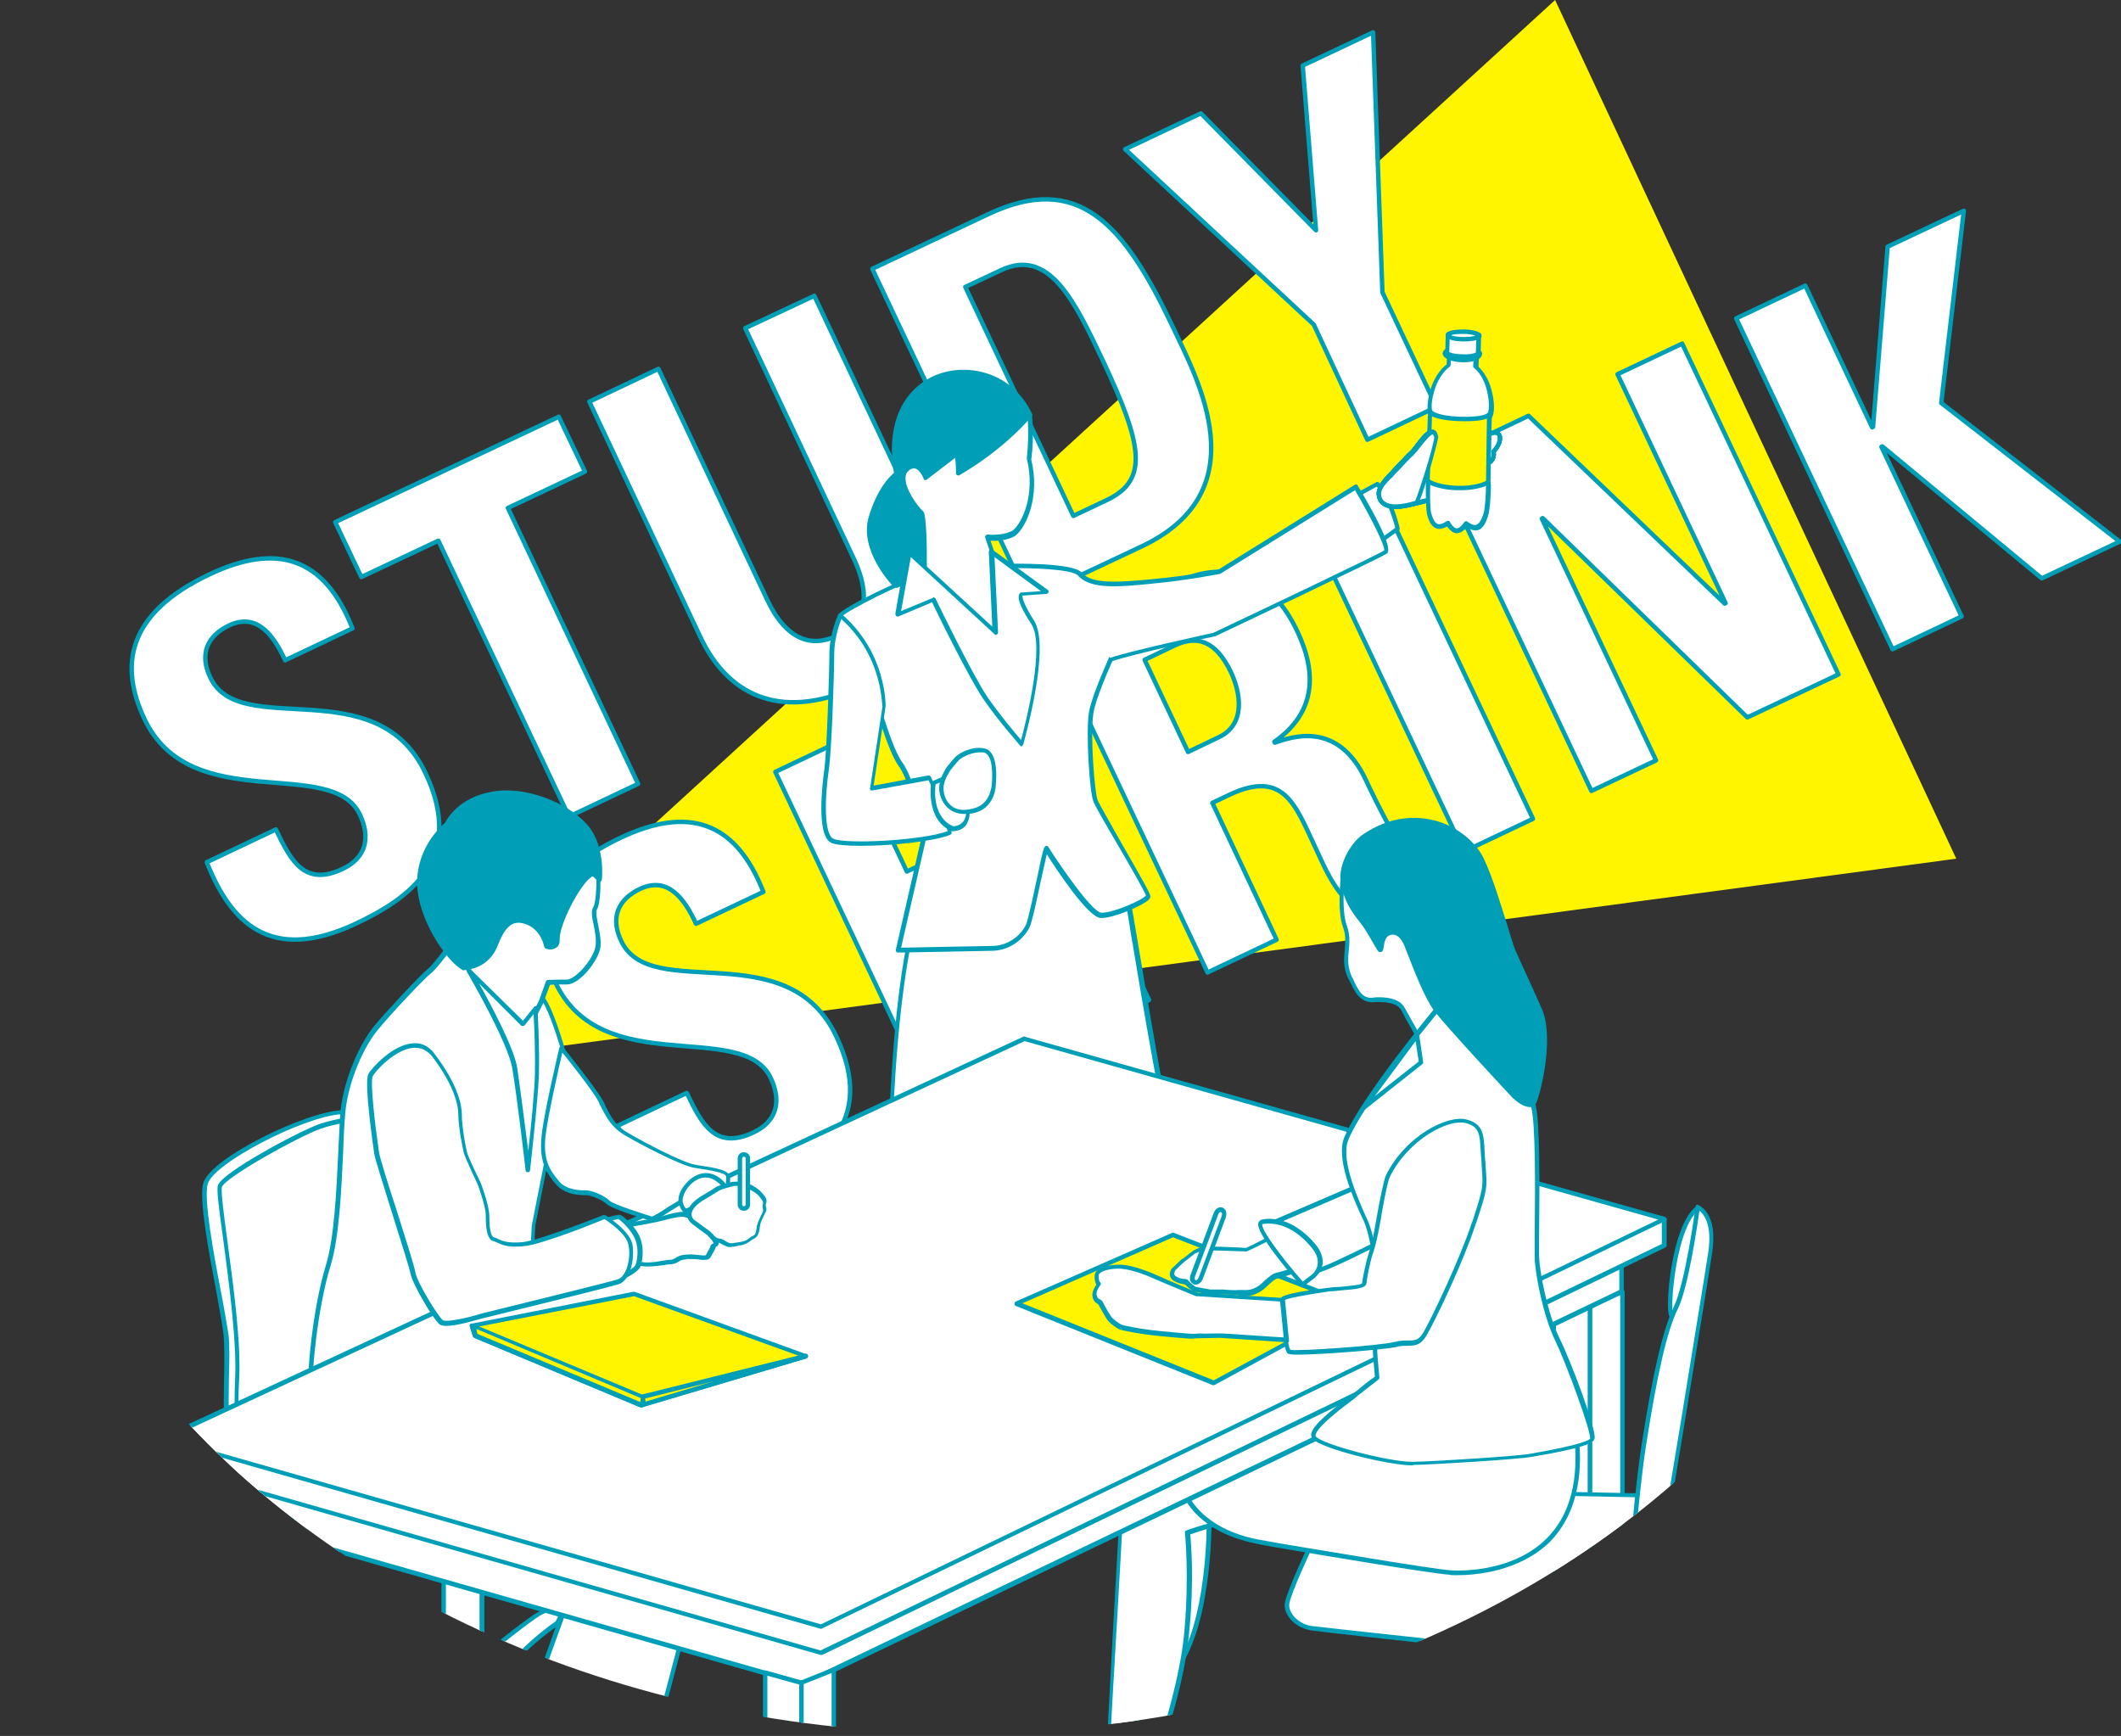 <?xml version="1.0" encoding="utf-8"?>
<!-- Generator: Adobe Illustrator 24.2.1, SVG Export Plug-In . SVG Version: 6.00 Build 0)  -->
<svg version="1.1" id="レイヤー_1" xmlns="http://www.w3.org/2000/svg" xmlns:xlink="http://www.w3.org/1999/xlink" x="0px"
	 y="0px" width="479px" height="392px" viewBox="0 0 479 392" style="enable-background:new 0 0 479 392;" xml:space="preserve">
<rect x="0" y="0" width="479" height="392" fill="#333333" stroke="none"/>
<style type="text/css">
	.st0{fill:#FFF500;}
	.st1{fill:#FFFFFF;stroke:#009FB7;stroke-linecap:round;stroke-linejoin:round;stroke-miterlimit:10;}
	.st2{clip-path:url(#SVGID_2_);}
	.st3{fill:#FFFFFF;}
	.st4{fill:#009FB7;}
</style>
<polygon class="st0" points="87.2,241.5 441.8,193.9 351.2,0 "/>
<g>
	<g>
		<path class="st1" d="M173.1,268.1c-19.4,9.1-28.3-0.5-33.6-13.9l15.6-7.4c3.4,7.1,6.5,13,15.1,8.9c5.3-2.5,6.3-7.1,3.9-12.2
			c-6.3-13.5-38.2,0.6-48.7-21.7c-5.5-11.7-4.3-23.6,14.7-32.6c15.2-7.2,26-3.9,32.3,12.2l-15.2,7.2c-2.6-5.6-6.3-10.8-12.6-7.9
			c-5.1,2.4-6.8,6.6-4.3,11.8c6.7,14.2,37.6-1.9,48.6,21.6C198.1,253.5,185,262.4,173.1,268.1z"/>
		<path class="st1" d="M222.7,188.4l-14.1-29.9l15.6-7.4l35.3,74.7l-15.6,7.4l-15.7-33.3l-17.9,8.4l15.7,33.3l-15.6,7.4l-35.3-74.7
			l15.6-7.4l14.1,29.9L222.7,188.4z"/>
		<path class="st1" d="M288.3,212.2l-15.6,7.4l-35.3-74.7l28.9-13.6c10.7-5,20.7-1.4,26.7,11.3c4.5,9.5,4.1,18.4-5.2,24.9l0.1,0.2
			c3.6-1.2,14.1-5.2,20.5,8.3c2.2,4.8,9.2,18.7,12.1,21.1l-15.3,7.2c-4.2-3.6-6.2-8.8-8.5-13.7c-4.2-8.9-6.9-16.8-18.9-11.2l-4,1.9
			L288.3,212.2z M268.3,169.8l6.9-3.3c6.2-2.9,5-10,2.8-14.7c-3.4-7.1-7.6-8.4-12.6-6.1l-6.9,3.3L268.3,169.8z"/>
		<path class="st1" d="M330.6,192.3l-35.3-74.7l15.6-7.4l35.3,74.7L330.6,192.3z"/>
		<path class="st1" d="M359.4,178.6l-35.3-74.7l21.1-10l44.3,42.4l0.2-0.1l-24.4-51.7l14.6-6.9l35.3,74.7l-20.6,9.7l-46.2-45
			l-0.2,0.1l25.8,54.6L359.4,178.6z"/>
		<path class="st1" d="M426.3,55.7l17.2-8.1L438.4,91l40.3,31.3l-17.6,8.3l-36-29.8l-0.2,0.1l18.1,38.3l-15.6,7.4l-35.3-74.7
			l15.6-7.4l15.1,32l0.2-0.1L426.3,55.7z"/>
	</g>
</g>
<g>
	<g>
		<path class="st1" d="M80.3,208.6c-19.4,9.1-28.3-0.5-33.6-13.9l15.6-7.4c3.4,7.1,6.5,13,15.1,8.9c5.3-2.5,6.3-7.1,3.9-12.2
			c-6.3-13.5-38.2,0.6-48.7-21.7c-5.5-11.7-4.3-23.6,14.7-32.6c15.2-7.2,26-3.9,32.3,12.2l-15.2,7.2c-2.6-5.6-6.3-10.8-12.6-7.9
			c-5.1,2.4-6.8,6.6-4.3,11.8c6.7,14.2,37.6-1.9,48.6,21.6C105.3,194,92.2,203,80.3,208.6z"/>
		<path class="st1" d="M126.2,94.1l5.9,12.4l-17.4,8.2l29.4,62.3l-15.6,7.4L99,122.1l-17.4,8.2l-5.9-12.4L126.2,94.1z"/>
		<path class="st1" d="M183.9,66.8l25,53c5.3,11.2,4.5,26-14.5,34.9c-17.2,8.1-29.7,3.1-36.3-11l-25-53l15.6-7.4l24.5,52
			c4.3,9.2,10,11,15.7,8.3c6.8-3.2,7.8-9.2,3.9-17.5l-24.5-52L183.9,66.8z"/>
		<path class="st1" d="M197,60.7l26.1-12.3c20.5-9.7,30.8,2.2,41.8,25.5c5.4,11.5,19.6,36.9-7.1,49.5l-25.5,12L197,60.7z
			 M242.4,116.5l7.6-3.6c9.5-4.5,8-12.5-0.8-31.2C242.7,68,237,55.9,226.1,61l-8.1,3.8L242.4,116.5z"/>
		<path class="st1" d="M296.7,73.3l-42.6-39.6l17.1-8.1L297.2,52l-3-37.2l15.9-7.5l2.1,58.7l12.2,25.9l-15.6,7.4L296.7,73.3z"/>
	</g>
</g>
<g>
	<defs>
		<ellipse id="SVGID_1_" cx="217.2" cy="218.9" rx="217.2" ry="172.5"/>
	</defs>
	<clipPath id="SVGID_2_">
		<use xlink:href="#SVGID_1_"  style="overflow:visible;"/>
	</clipPath>
	<g class="st2">
		<g>
			<path class="st3" d="M289.6,403.4l43.5,0.5l-1.9,5.2c0,0-36.2-0.4-40.1-0.5c-3.9-0.1-7.1,1.4-7.7,2.2c-0.6,0.8-1.6,1.6-1.6,1.6
				s-3-0.6-1.8-3C281.2,407.1,284.2,403.4,289.6,403.4z"/>
			<path class="st4" d="M281.8,413c0,0-0.1,0-0.1,0c-0.1,0-1.7-0.4-2.3-1.6c-0.3-0.6-0.3-1.4,0.2-2.2c1-1.9,3.9-6.4,10.1-6.4
				c0,0,0,0,0,0l43.5,0.5c0.2,0,0.3,0.1,0.4,0.2c0.1,0.1,0.1,0.3,0.1,0.5l-1.9,5.2c-0.1,0.2-0.3,0.4-0.5,0.3
				c-0.4,0-36.3-0.4-40.1-0.5c-3.8-0.1-6.8,1.4-7.3,2c-0.7,0.9-1.7,1.7-1.7,1.7C282,412.9,281.9,413,281.8,413z M289.6,403.9
				c-5.6,0-8.3,4.1-9.2,5.8c-0.3,0.5-0.3,0.9-0.1,1.3c0.3,0.5,1,0.8,1.4,1c0.3-0.3,0.9-0.8,1.3-1.4c0.8-1.1,4.3-2.5,8.1-2.4
				c3.6,0.1,36,0.4,39.7,0.5l1.6-4.2L289.6,403.9z"/>
		</g>
		<g>
			<path class="st3" d="M340.7,403.8c0,0,18-1,26.1-1c8.1,0.1,13.7,0.6,15.7,2.7c2,2.2,3.4,5,3.4,5s-1.9,1.3-2.5,1.3
				c-0.6,0-1.3-0.5-1.3-0.5s-1.8-3.5-6.8-3.2c-5,0.3-32.2,1.3-32.2,1.3S335.1,406.6,340.7,403.8z"/>
			<path class="st4" d="M383.3,412.4c-0.7,0-1.5-0.5-1.6-0.6c-0.1,0-0.1-0.1-0.2-0.2c-0.1-0.1-1.7-3.2-6.3-2.9
				c-4.9,0.3-31.9,1.3-32.2,1.3c-0.1,0-0.1,0-0.2,0c-0.5-0.2-4.6-1.7-4.8-3.9c-0.1-1,0.7-1.9,2.2-2.6c0.1,0,0.1,0,0.2-0.1
				c0.2,0,18.1-1,26.2-1c8.3,0.1,13.9,0.6,16,2.9c2,2.2,3.4,5,3.5,5.1c0.1,0.2,0,0.5-0.2,0.6C385.5,411.4,384,412.4,383.3,412.4z
				 M382.4,411c0.3,0.1,0.6,0.3,0.9,0.3c0.2,0,1.1-0.5,1.8-1c-0.4-0.8-1.6-2.9-3.1-4.5c-1.9-2-7.5-2.5-15.3-2.6
				c-7.7-0.1-24.5,0.9-26,1c-0.8,0.4-1.6,1-1.6,1.6c0.1,1.1,2.5,2.4,4,3c1.8-0.1,27.3-1,32-1.3C380,407.4,382,410.4,382.4,411z"/>
		</g>
		<g>
			<path class="st3" d="M61.7,383.5c0-2.9,2.3-5.3,5.2-5.3c2.9,0,5.2,2.4,5.2,5.3c0,2.9-2.3,5.3-5.2,5.3
				C64,388.8,61.7,386.4,61.7,383.5z"/>
			<path class="st4" d="M66.9,389.3c-3.1,0-5.7-2.6-5.7-5.8c0-3.2,2.6-5.8,5.7-5.8c3.1,0,5.7,2.6,5.7,5.8
				C72.6,386.7,70,389.3,66.9,389.3z M66.9,378.7c-2.6,0-4.7,2.2-4.7,4.8c0,2.7,2.1,4.8,4.7,4.8c2.6,0,4.7-2.2,4.7-4.8
				C71.6,380.8,69.5,378.7,66.9,378.7z"/>
		</g>
		<g>
			<path class="st3" d="M94.7,380.8c0,0-19.5-3.1-21.7-3.5c-2.2-0.3-4,2-4,2L65,379c0,0,3.6-6.7,9.6-6.4c6,0.3,28.3,3.8,28.3,3.8
				l-2.3,3.9L94.7,380.8z"/>
			<path class="st4" d="M94.7,381.3C94.7,381.3,94.6,381.3,94.7,381.3c-0.1,0-19.6-3.1-21.8-3.5c-1.9-0.3-3.6,1.8-3.6,1.8
				c-0.1,0.1-0.3,0.2-0.4,0.2l-3.9-0.2c-0.2,0-0.3-0.1-0.4-0.3c-0.1-0.1-0.1-0.3,0-0.5c0.2-0.3,3.8-7,10.1-6.6
				c6,0.3,28.1,3.8,28.4,3.8c0.2,0,0.3,0.1,0.4,0.3c0.1,0.1,0.1,0.3,0,0.5l-2.3,3.9c-0.1,0.1-0.2,0.2-0.4,0.2L94.7,381.3
				C94.7,381.3,94.7,381.3,94.7,381.3z M72.5,376.8c0.2,0,0.4,0,0.5,0c2.1,0.3,20.6,3.3,21.7,3.5l5.6-0.3l1.8-3.1
				c-3.9-0.6-22.2-3.4-27.5-3.7c-4.5-0.2-7.6,3.8-8.7,5.4l2.8,0.2C69.2,378.2,70.7,376.8,72.5,376.8z"/>
		</g>
		<g>
			<path class="st3" d="M311.4,111.4c0-1.4,1.8-3.4,2.7-4.2c0.8-0.8,3.6-3.8,4.6-4.8c1.6-1.4,4.9-7.3,5.6-3.7
				c-0.3,2.5,2.4,1.3,3.7,0.4c1.3-0.8,3.7-2,5.4-1.5c1.7,0.6,1.7,0.9,1.7,0.9s3.4-2.1,3.7,0c0.2,1.7-1.5,3.3-1.5,3.3
				s0.5,1.4-0.9,2.4c-2.2,1.6-4.5,2.9-4.5,2.9s1.9,0.9,0.7,2c-0.5,0.5-3.2,1.7-4.4,2.2c-1.3,0.4-7.8,2.1-8.2,2.2
				C319.4,113.7,311.5,116.3,311.4,111.4z"/>
			<path class="st4" d="M315.2,114.9c-1.1,0-2.2-0.2-3-0.8c-0.8-0.6-1.3-1.5-1.3-2.7c0,0,0,0,0,0c0-1.4,1.5-3.3,2.8-4.6
				c0.3-0.3,0.8-0.8,1.3-1.4c1.2-1.2,2.6-2.8,3.3-3.4c0.4-0.3,0.9-1,1.5-1.8c1.6-2.1,2.8-3.4,3.9-3.2c0.8,0.2,1,1.2,1.1,1.6
				c0,0.1,0,0.1,0,0.2c0,0.3,0,0.7,0.2,0.9c0.4,0.2,1.6-0.2,2.7-0.9c0.6-0.4,3.6-2.3,5.8-1.5c0.8,0.3,1.3,0.5,1.6,0.7
				c0.8-0.4,2.3-1.1,3.3-0.6c0.3,0.2,0.7,0.5,0.8,1.2c0.2,1.6-0.9,2.9-1.4,3.5c0.1,0.7,0,1.9-1.1,2.7c-1.5,1-3,2-3.9,2.5
				c0.3,0.3,0.6,0.6,0.6,1c0,0.3,0,0.8-0.6,1.3c-0.6,0.5-3.4,1.8-4.6,2.3c-0.8,0.3-3.7,1-5.8,1.6c-1.1,0.3-2.2,0.6-2.4,0.6
				C319.2,114.3,317.2,114.9,315.2,114.9z M311.9,111.4c0,0.9,0.3,1.5,0.9,1.9c1.9,1.4,6.4-0.1,6.9-0.2c0.2-0.1,1-0.3,2.4-0.6
				c2.1-0.5,5-1.3,5.8-1.6c1.3-0.4,3.8-1.7,4.3-2.1c0.1-0.1,0.3-0.3,0.2-0.4c0-0.3-0.5-0.6-0.8-0.7c-0.2-0.1-0.3-0.3-0.3-0.4
				c0-0.2,0.1-0.4,0.3-0.5c0,0,2.4-1.3,4.5-2.8c1-0.7,0.7-1.8,0.7-1.9c-0.1-0.2,0-0.4,0.1-0.5c0,0,1.5-1.4,1.3-2.9
				c0-0.3-0.2-0.4-0.2-0.4c-0.5-0.3-1.9,0.3-2.7,0.8c-0.2,0.1-0.4,0.1-0.5,0c-0.1-0.1-0.2-0.1-0.2-0.2c-0.1-0.1-0.4-0.3-1.3-0.6
				c-1.5-0.5-3.8,0.7-4.9,1.4c-0.6,0.4-2.6,1.6-3.8,0.9c-0.5-0.3-0.7-0.9-0.7-1.8c-0.1-0.5-0.3-0.7-0.3-0.7
				c-0.5-0.1-2.1,1.9-2.8,2.8c-0.6,0.8-1.2,1.5-1.6,1.9c-0.7,0.6-2.1,2.1-3.3,3.4c-0.6,0.6-1.1,1.1-1.3,1.4
				C312.8,109.2,311.9,110.6,311.9,111.4L311.9,111.4z M334.5,98.6L334.5,98.6L334.5,98.6z M334.5,98.6
				C334.5,98.6,334.5,98.6,334.5,98.6C334.5,98.6,334.5,98.6,334.5,98.6z M334.5,98.6C334.5,98.6,334.5,98.6,334.5,98.6
				C334.5,98.6,334.5,98.6,334.5,98.6z M334.5,98.6C334.5,98.6,334.5,98.6,334.5,98.6C334.5,98.6,334.5,98.6,334.5,98.6z
				 M334.5,98.6C334.5,98.6,334.5,98.6,334.5,98.6C334.5,98.6,334.5,98.6,334.5,98.6z"/>
		</g>
		<g>
			<path class="st3" d="M313.6,113.5c-1.4-3.2-2.7-4.2-2.7-4.2l-3.7,2l-0.1,0.6l4.5,10.4l3.9-2.8C315.6,119.4,315,116.8,313.6,113.5
				z"/>
			<path class="st4" d="M311.7,122.8c0,0-0.1,0-0.1,0c-0.1,0-0.3-0.1-0.3-0.3l-4.5-10.4c0-0.1-0.1-0.2,0-0.3l0.1-0.6
				c0-0.1,0.1-0.3,0.2-0.3l3.7-2c0.2-0.1,0.4-0.1,0.5,0c0.1,0,1.4,1.1,2.8,4.4c1.4,3.2,2,5.9,2,6c0,0.2,0,0.4-0.2,0.5l-3.9,2.8
				C311.9,122.7,311.8,122.8,311.7,122.8z M307.7,111.8l4.2,9.7l3.2-2.3c-0.2-0.8-0.8-3-1.9-5.5l0,0c-1-2.3-1.9-3.4-2.3-3.8
				l-3.1,1.7L307.7,111.8z"/>
		</g>
		<g>
			<path class="st3" d="M254.9,203.7c0,0,5.5,33.8,8.3,47.5c2.8,13.8-0.6,14.6-0.6,14.6l-45.2,5.9l-16.6,5.1c0,0-0.6-37.4,4.2-62.7
				c4.8-25.3,29.5-26.7,29.5-26.7L254.9,203.7z"/>
			<path class="st4" d="M200.9,277.3c-0.1,0-0.2,0-0.3-0.1c-0.1-0.1-0.2-0.2-0.2-0.4c0-0.4-0.5-37.7,4.2-62.8
				c4.8-25.4,29.7-27.1,30-27.1c0.1,0,0.2,0,0.3,0.1l20.3,16.3c0.1,0.1,0.2,0.2,0.2,0.3c0.1,0.3,5.6,33.9,8.3,47.5
				c2.8,13.8-0.5,15.1-0.9,15.2l-45.3,5.9l-16.5,5C201,277.3,200.9,277.3,200.9,277.3z M234.4,188c-2.3,0.2-24.4,2.8-28.9,26.3
				c-4.4,23.1-4.3,56.7-4.2,61.9l15.9-4.9l45.3-5.9c0,0,0,0,0,0c0,0,2.7-1.3,0.1-14c-2.7-13.1-7.9-44.6-8.3-47.4L234.4,188z"/>
		</g>
		<g>
			<path class="st3" d="M240.5,131.4c0,0,8.4,7.6,9.1,8.7c0.7,1.1,3.1,3.5,3.2,3.9c0.1,0.4-5.8,12.4-6.5,17.1
				c-0.7,4.8,0.3,17.8,1,19.7c0.7,1.8,11.9,20.5,11.9,21.5c0,1-7.7,4.5-10.7,4.4c-2.9-0.1-12.1-14.5-12.4-15
				c-0.3-0.6-3.2,15.3-4.2,17.4c-1,2.1-3.8,4.9-7.9,5.1c-4.1,0.1-21.4,0.4-21.4,0.4l5.7-24.6c0,0-1.7-12.8-5.1-17.4
				c-3.4-4.6-7.7-23.2-9.1-26.3c-1.4-3.1-5.3-5.9-4.5-7.3c0.8-1.4,14.9-8.3,18-8.9C210.8,129.6,240.5,131.4,240.5,131.4z"/>
			<path class="st4" d="M202.8,215.1c-0.2,0-0.3-0.1-0.4-0.2c-0.1-0.1-0.1-0.3-0.1-0.4l5.6-24.5c-0.2-1.1-1.8-12.8-5-17.1
				c-2.3-3.2-5-12.5-6.9-19.2c-1-3.3-1.8-6.1-2.2-7.1c-0.6-1.3-1.7-2.5-2.6-3.7c-1.4-1.7-2.5-3-1.9-4.1c1-1.7,15.3-8.5,18.3-9.1
				c3.1-0.6,31.6,1.2,32.9,1.3c0.1,0,0.2,0.1,0.3,0.1c0.9,0.8,8.5,7.7,9.2,8.8c0.3,0.6,1.2,1.5,1.9,2.3c0.9,1.1,1.3,1.5,1.4,1.7
				c0.1,0.3,0.1,0.4-1.4,3.8c-1.7,3.9-4.6,10.4-5,13.6c-0.7,4.8,0.3,17.8,1,19.4c0.3,0.8,2.8,5.1,5.2,9.4c5.1,8.9,6.7,11.7,6.7,12.3
				c0,0.3-0.2,0.6-0.4,0.8c-1.5,1.4-8.1,4.2-10.8,4.1c-2.9-0.1-10.1-11.1-12.2-14.4c-0.3,1.3-0.8,3.6-1.3,5.8c-1,4.7-2,9.5-2.6,10.7
				c-1.2,2.5-4.3,5.2-8.3,5.3C220.2,214.8,203,215.1,202.8,215.1C202.8,215.1,202.8,215.1,202.8,215.1z M210.2,130.5
				c-1.2,0-2,0-2.4,0.1c-3.3,0.6-16.9,7.5-17.6,8.6c-0.3,0.5,0.8,1.8,1.8,2.9c1,1.2,2.1,2.5,2.7,3.9c0.5,1.1,1.3,3.8,2.3,7.3
				c1.9,6.7,4.6,15.9,6.8,18.9c3.4,4.7,5.1,17.1,5.2,17.6c0,0.1,0,0.1,0,0.2l-5.5,24c3.2-0.1,17.2-0.3,20.8-0.4
				c3.6-0.1,6.4-2.6,7.4-4.8c0.5-1.1,1.6-6.3,2.5-10.5c1.5-7.2,1.6-7.2,2.1-7.3c0.2,0,0.4,0.1,0.5,0.3c0.6,1.1,9.5,14.6,11.9,14.8
				c2.7,0.1,9.4-2.9,10.1-3.9c-0.4-1.1-3.9-7.2-6.6-11.8c-2.7-4.6-5-8.6-5.3-9.5c-0.8-2-1.7-15.1-1-19.9c0.5-3.3,3.3-9.6,5.1-13.8
				c0.6-1.4,1.2-2.7,1.3-3.1c-0.2-0.2-0.7-0.8-1.1-1.3c-0.8-0.9-1.6-1.8-2-2.5c-0.5-0.8-5.5-5.5-8.9-8.5
				C231.7,131.3,216.3,130.5,210.2,130.5z"/>
		</g>
		<g>
			<path class="st3" d="M232.5,94c0.4,4.4,0,7.9-0.3,9.6c2,8.1-1,14.8-3.4,16.7c-2.4,1.4-6,1-6,1l2.4,7.2l1.1,10.2L225,147
				c0,0-14-13.6-14.7-14.2c-0.7-0.6-7.6-8.8-5.8-10.8c1.8-2-0.6-8.8-0.6-9.4c0-0.7-3.7-11.5,3.1-13.1C213.9,97.8,232.5,94,232.5,94z
				"/>
			<path class="st4" d="M225,147.5c-0.1,0-0.3,0-0.3-0.1c-0.1-0.1-14-13.6-14.7-14.2c-0.6-0.6-6.1-7-6.3-10.1c0-0.6,0.1-1,0.4-1.4
				c1.2-1.3,0.1-5.9-0.4-7.8c-0.2-0.8-0.3-1.1-0.3-1.3c0-0.1-0.1-0.3-0.1-0.6c-0.5-2-1.8-7.3,0.2-10.5c0.8-1.3,1.9-2.1,3.5-2.4
				c6.8-1.6,25.4-5.4,25.5-5.4c0.1,0,0.3,0,0.4,0.1c0.1,0.1,0.2,0.2,0.2,0.4c0.3,3.3,0.2,6.5-0.2,9.6c2,8.2-1,15.1-3.6,17.2
				c-1.9,1.1-4.3,1.2-5.6,1.1l2.2,6.5c0,0,0,0.1,0,0.1l1.1,10.2c0,0,0,0.1,0,0.1l-1.4,8.3c0,0.2-0.2,0.3-0.3,0.4
				C225.1,147.5,225,147.5,225,147.5z M232.1,94.6c-3.1,0.6-18.8,3.9-25,5.3c-1.3,0.3-2.2,1-2.8,2c-1.8,2.9-0.5,7.9-0.1,9.8
				c0.1,0.5,0.2,0.7,0.2,0.9c0,0.1,0.1,0.6,0.3,1.1c0.6,2.4,1.8,7,0.2,8.7c-0.1,0.1-0.2,0.3-0.2,0.6c0.1,2.6,5.2,8.8,6,9.4
				c0.6,0.5,11.2,10.8,14,13.6l1.2-7.3l-1-10.1l-2.4-7.2c-0.1-0.2,0-0.3,0.1-0.5c0.1-0.1,0.3-0.2,0.4-0.2c0,0,3.4,0.4,5.7-0.9
				c2.1-1.6,5.2-8.1,3.2-16.2c0-0.1,0-0.1,0-0.2C232.2,100.6,232.3,97.6,232.1,94.6z"/>
		</g>
		<g>
			<path class="st4" d="M232.7,93.6c0,0-5.5,6.9-16.1,13.2c-0.1-3.6-0.4-4.3-0.4-4.3l-7,5.3c0,0-1.6-4.2-4.3-2
				c-2.7,2.2,1.4,8.2,3.3,10c0.7,3,0.6,13.3,0.6,13.3l-6.5,3.1c0,0-7.8-7.9-5.5-15.4c2.3-7.4,5.8-9.9,5.8-9.9s-2.8-11.8,4.3-18.7
				C214,81.2,227.6,82.6,232.7,93.6z"/>
			<path class="st4" d="M202.3,132.7c-0.1,0-0.3-0.1-0.4-0.1c-0.3-0.3-8-8.2-5.7-15.9c1.9-6.4,4.8-9.2,5.7-9.9
				c-0.4-2-2.1-12.4,4.6-18.9c3.6-3.6,9-5.1,14.3-4.1c5.4,1,9.9,4.5,12.3,9.7c0.1,0.2,0.1,0.4-0.1,0.5c-0.1,0.1-5.7,7.1-16.3,13.3
				c-0.2,0.1-0.3,0.1-0.5,0c-0.2-0.1-0.3-0.2-0.3-0.4c0-1.8-0.1-2.9-0.2-3.5l-6.4,4.9c-0.1,0.1-0.3,0.1-0.4,0.1
				c-0.2,0-0.3-0.2-0.3-0.3c-0.2-0.5-0.9-2-1.9-2.3c-0.5-0.1-1,0-1.5,0.5c-0.5,0.4-0.7,0.9-0.7,1.6c-0.1,2.5,2.6,6.3,4,7.6
				c0.1,0.1,0.1,0.2,0.2,0.3c0.8,3,0.6,13,0.6,13.5c0,0.2-0.1,0.4-0.3,0.4l-6.5,3.1C202.5,132.7,202.4,132.7,202.3,132.7z
				 M217.7,84.4c-4,0-7.7,1.5-10.5,4.1c-6.8,6.7-4.2,18.1-4.2,18.3c0,0.2,0,0.4-0.2,0.5c0,0-3.4,2.5-5.6,9.6
				c-1.9,6.3,3.9,13.2,5.2,14.6l5.8-2.8c0-1.7,0-10-0.6-12.8c-1.6-1.5-4.3-5.4-4.2-8.3c0-1,0.4-1.8,1.1-2.4c0.8-0.7,1.6-0.9,2.4-0.7
				c1.2,0.3,2,1.5,2.3,2.3l6.5-4.9c0.1-0.1,0.3-0.1,0.4-0.1c0.1,0,0.3,0.1,0.3,0.3c0.1,0.1,0.4,0.9,0.5,3.7c8.9-5.4,14-11.2,15-12.4
				c-2.3-4.7-6.4-7.9-11.4-8.8C219.7,84.5,218.7,84.4,217.7,84.4z"/>
		</g>
		<g>
			<path class="st3" d="M227.4,127.7c0,0,14.7-0.4,16.6,1.8c2.7,3.1,9.8,2.2,17.1,1.5c7.3-0.7,14.3-2.1,14.3-2.1l30.8-19.1
				c0,0,8.2,13.8,6.7,14.7c-1.4,1-38.8,18.7-38.8,18.7s-19.2,4.2-23.1,5.6"/>
			<path class="st4" d="M251.1,149.4c-0.2,0-0.4-0.1-0.5-0.3c-0.1-0.3,0-0.5,0.3-0.6c3.9-1.4,21.8-5.3,23.1-5.6
				c10.4-4.9,37.5-17.8,38.6-18.6c0.3-0.9-3.1-7.7-6.6-13.6l-30.3,18.8c-0.1,0-0.1,0.1-0.2,0.1c-0.1,0-7.1,1.4-14.4,2.1l-0.9,0.1
				c-7.2,0.7-13.9,1.4-16.7-1.8c-1.3-1.5-10.6-1.8-16.2-1.7c-0.2,0-0.5-0.2-0.5-0.5c0-0.3,0.2-0.5,0.5-0.5c1.5,0,15-0.3,17,2
				c2.4,2.8,8.9,2.1,15.8,1.5l0.9-0.1c6.8-0.6,13.4-1.9,14.2-2.1l30.7-19.1c0.1-0.1,0.3-0.1,0.4-0.1c0.1,0,0.2,0.1,0.3,0.2
				c5.6,9.4,7.8,14.6,6.6,15.4c-1.4,1-37.3,18-38.8,18.7c0,0-0.1,0-0.1,0c-0.2,0-19.2,4.2-23.1,5.6
				C251.2,149.4,251.1,149.4,251.1,149.4z"/>
		</g>
		<g>
			<path class="st3" d="M189.8,139c0,0-1.9,4.2-1.9,8.7c0,4.5-0.6,21.9-1.1,25.9c-0.6,3.9-1.7,14.9,1.3,16.3
				c2.9,1.4,21.2,0.4,26.6-1.8c-1.7-7-4.6-12.4-4.6-12.4l-13.1,2.4l2.8-18.5C199.6,159.5,200,147.7,189.8,139z"/>
			<path class="st4" d="M194.5,191c-3.2,0-5.8-0.2-6.8-0.7c-3.4-1.6-2-13.3-1.5-16.8c0.5-3.9,1.1-21.3,1.1-25.8c0-4.6,1.9-8.7,2-8.9
				c0.1-0.1,0.2-0.2,0.3-0.3c0.1,0,0.3,0,0.4,0.1c10.3,8.8,10,20.8,10,20.9l-2.7,17.9l12.4-2.3c0.2,0,0.4,0.1,0.5,0.3
				c0,0.1,3,5.5,4.7,12.5c0.1,0.2-0.1,0.5-0.3,0.6C211,190,201.3,191,194.5,191z M190,139.8c-0.5,1.3-1.6,4.5-1.6,7.9
				c0,4.6-0.6,22-1.2,25.9c-1,6.9-1.1,14.8,1,15.8c2.7,1.3,20.1,0.4,25.8-1.7c-1.4-5.7-3.7-10.3-4.3-11.5l-12.7,2.3
				c-0.2,0-0.3,0-0.4-0.1c-0.1-0.1-0.2-0.3-0.1-0.4l2.8-18.5C199.1,159.3,199.4,148.2,190,139.8z"/>
		</g>
		<g>
			<path class="st3" d="M213.4,175.7l-2.5,1.1c0,0-1.4,8,4.4,10.4c3.9-0.1,4.1-4.6,2.5-6.9C216.2,178.1,213.4,175.7,213.4,175.7z"/>
			<path class="st4" d="M215.2,187.7c-0.1,0-0.1,0-0.2,0c-6.1-2.5-4.7-10.9-4.7-10.9c0-0.2,0.1-0.3,0.3-0.4l2.5-1.1
				c0.2-0.1,0.4,0,0.5,0.1c0.1,0.1,2.9,2.5,4.4,4.7c1,1.4,1.4,3.8,0.5,5.6C218.2,186.5,217.3,187.6,215.2,187.7
				C215.2,187.7,215.2,187.7,215.2,187.7z M211.3,177.1c-0.2,1.3-0.7,7.5,4,9.5c1.2-0.1,2-0.6,2.5-1.5c0.7-1.3,0.5-3.3-0.4-4.6
				c-1.2-1.8-3.3-3.7-4-4.3L211.3,177.1z"/>
		</g>
		<g>
			<path class="st3" d="M213.6,181.1c0.9,1.4,2.7,2.8,6.3,2c3.7-0.8,4.5-4.1,4.6-5.9c0.1-1.8,0.4-7.2-2.3-7.7
				c-2.7-0.6-5.5,1.3-5.9,1.7c-0.4,0.4-2.2,2.5-2.4,3C213.9,174.5,211.3,177.6,213.6,181.1z"/>
			<path class="st4" d="M217.8,183.8c-2,0-3.6-0.8-4.7-2.5c-2.1-3.3-0.3-6.3,0.2-7.2c0.1-0.1,0.1-0.2,0.1-0.2
				c0.2-0.6,2.2-2.8,2.5-3.1c0.6-0.6,3.5-2.4,6.4-1.8c2.1,0.4,3,3.3,2.6,8.3c-0.1,1.6-0.9,5.4-5,6.3
				C219.2,183.8,218.5,183.8,217.8,183.8z M221.2,169.9c-2.2,0-4.3,1.4-4.5,1.6c-0.5,0.5-2.1,2.4-2.3,2.8c0,0.1-0.1,0.2-0.2,0.4
				c-0.6,0.9-2,3.4-0.3,6.2c0,0,0,0,0,0c1.2,1.8,3,2.4,5.8,1.7c3.4-0.8,4.1-3.8,4.3-5.5c0.3-4.3-0.3-6.9-1.9-7.2
				C221.9,169.9,221.6,169.9,221.2,169.9z"/>
		</g>
		<g>
			<path class="st3" d="M205.6,125h-0.3l-2.4,13.7l8-3.4c0,0,8.2,17.2,11.8,22.2c3.5,5.1,8.2,10.4,8.2,10.4s6.3-21.8,2.5-27.5
				c-3.8-5.8-2.5-6.3-2.5-6.3l5.8-0.4l-12.5-9.1l0.8,18.1L205.6,125z"/>
			<path class="st4" d="M230.8,168.6c-0.1,0-0.3-0.1-0.4-0.2c0-0.1-4.8-5.4-8.3-10.5c-3.2-4.7-10.3-19.1-11.6-21.9l-7.6,3.2
				c-0.2,0.1-0.4,0-0.5-0.1c-0.1-0.1-0.2-0.3-0.2-0.5l2.4-13.7c0-0.2,0.3-0.4,0.5-0.4h0.3c0.1,0,0.2,0,0.3,0.1l18.4,16.9l-0.8-16.9
				c0-0.2,0.1-0.4,0.3-0.5s0.4-0.1,0.5,0l12.5,9.1c0.2,0.1,0.2,0.3,0.2,0.5s-0.2,0.3-0.4,0.4l-5.5,0.4c0,0.4,0.1,1.7,2.6,5.6
				c3.9,5.9-2.2,27.1-2.4,28c-0.1,0.2-0.2,0.3-0.4,0.3C230.9,168.6,230.8,168.6,230.8,168.6z M210.8,134.9c0.2,0,0.4,0.1,0.5,0.3
				c0.1,0.2,8.3,17.2,11.7,22.2c2.7,3.9,6.2,8.1,7.6,9.7c1.1-4.1,5.5-21.4,2.3-26.2c-2.1-3.2-3.1-5.4-2.8-6.5
				c0.1-0.4,0.3-0.5,0.4-0.6c0.1,0,0.1,0,0.2,0l4.4-0.3l-10.5-7.7l0.8,17c0,0.2-0.1,0.4-0.3,0.5c-0.2,0.1-0.4,0.1-0.5-0.1
				l-18.9-17.4l-2.2,12.2l7.2-3C210.7,134.9,210.7,134.9,210.8,134.9z"/>
		</g>
		<g>
			<polygon class="st3" points="350.9,389.8 359.1,392.1 359.1,294.5 350.9,292.3 			"/>
			<path class="st4" d="M359.1,392.6c0,0-0.1,0-0.1,0l-8.2-2.3c-0.2-0.1-0.4-0.3-0.4-0.5v-97.5c0-0.2,0.1-0.3,0.2-0.4
				c0.1-0.1,0.3-0.1,0.4-0.1l8.2,2.3c0.2,0.1,0.4,0.3,0.4,0.5v97.5c0,0.2-0.1,0.3-0.2,0.4C359.3,392.5,359.2,392.6,359.1,392.6z
				 M351.4,389.4l7.2,2v-96.5l-7.2-2V389.4z"/>
		</g>
		<g>
			<polygon class="st3" points="366.4,389.2 359.1,392.1 359.1,294.5 366.4,291.6 			"/>
			<path class="st4" d="M359.1,392.6c-0.1,0-0.2,0-0.3-0.1c-0.1-0.1-0.2-0.2-0.2-0.4v-97.5c0-0.2,0.1-0.4,0.3-0.5l7.3-2.9
				c0.2-0.1,0.3,0,0.5,0.1c0.1,0.1,0.2,0.2,0.2,0.4v97.5c0,0.2-0.1,0.4-0.3,0.5l-7.3,2.9C359.2,392.6,359.1,392.6,359.1,392.6z
				 M359.6,294.9v96.4l6.3-2.5v-96.4L359.6,294.9z M366.4,389.2L366.4,389.2L366.4,389.2z"/>
		</g>
		<g>
			<path class="st4" d="M262.8,400.9c0,0,5.1-0.9,5.9,2.2c0.8,3.1,0.7,6.8-0.5,10.7c-1.2,3.9-4.2,12.5-4.6,14.5
				c-0.5,2.1-0.9,3.9-0.9,3.9h-2.1l0.6-14.2c0,0-6.4-0.9-9.5,2.5c-3.1,3.5-15.2,6.7-19.7,5.7c-4.5-1-4.2-4.2-2.1-6.9
				c-3.1-1.5-3.6-6.2,4.6-8.3c8.2-2.1,10.5-8.3,10.5-8.3l13-6l3.5,1.3L262.8,400.9z"/>
			<path class="st4" d="M262.6,432.8h-2.1c-0.1,0-0.3-0.1-0.4-0.2c-0.1-0.1-0.1-0.2-0.1-0.4l0.6-13.7c-1.5-0.1-6.1-0.3-8.6,2.4
				c-3.3,3.7-15.7,6.8-20.2,5.8c-2-0.5-3.3-1.4-3.7-2.7c-0.5-1.3-0.1-2.9,1-4.6c-1.3-0.8-2-2.1-1.8-3.5c0.1-1.1,1-3.9,7.1-5.4
				c7.8-2,10.1-7.9,10.2-8c0-0.1,0.1-0.2,0.3-0.3l13-6c0.1-0.1,0.3-0.1,0.4,0l3.5,1.3c0.1,0,0.2,0.1,0.3,0.3l1.1,2.5
				c1.3-0.2,5.3-0.4,6.1,2.6c0.8,3.3,0.7,7.1-0.5,11c-0.5,1.7-1.4,4.4-2.2,6.9c-1,3.2-2.1,6.4-2.4,7.6c-0.5,2.1-0.9,3.9-0.9,3.9
				C263.1,432.6,262.9,432.8,262.6,432.8z M261.1,431.8h1.2c0.2-0.6,0.5-2,0.8-3.5c0.3-1.2,1.3-4.3,2.4-7.7c0.8-2.6,1.7-5.2,2.2-6.9
				c1.1-3.8,1.3-7.4,0.5-10.5c-0.7-2.6-5.3-1.8-5.3-1.8c-0.2,0-0.5-0.1-0.5-0.3l-1.2-2.7l-3.1-1.1l-12.7,5.8
				c-0.5,1.1-3.1,6.5-10.8,8.4c-5.4,1.4-6.2,3.7-6.3,4.6c-0.1,1.1,0.6,2.2,1.8,2.8c0.1,0.1,0.2,0.2,0.3,0.3c0,0.1,0,0.3-0.1,0.4
				c-1.2,1.6-1.6,3-1.2,4.1c0.4,1,1.4,1.6,3,2c4.2,1,16.2-2.1,19.3-5.5c3.3-3.6,9.6-2.7,9.9-2.7c0.3,0,0.4,0.3,0.4,0.5L261.1,431.8z
				"/>
		</g>
		<g>
			<path class="st4" d="M261.5,398l1.5-5c0,0,6.6,6.4,5.2,10.7c-1.4,4.4-7.4,0-7.4,0L261.5,398z"/>
			<path class="st4" d="M265.7,406.2c-2.3,0-5-1.9-5.2-2c-0.1-0.1-0.2-0.3-0.2-0.5l0.7-5.8c0,0,0-0.1,0-0.1l1.5-5
				c0.1-0.2,0.2-0.3,0.4-0.3c0.2,0,0.3,0,0.5,0.1c0.3,0.3,6.8,6.6,5.3,11.2c-0.4,1.1-1,1.8-1.9,2.1
				C266.4,406.1,266,406.2,265.7,406.2z M261.3,403.5c1.1,0.7,3.5,2.1,5.1,1.6c0.6-0.2,1-0.7,1.3-1.5c1-3.3-2.9-8-4.5-9.6l-1.2,4.1
				L261.3,403.5z"/>
		</g>
		<g>
			<path class="st3" d="M272.9,344.2c0,0,0.1,25.3-8.9,34.4c-9,9.1-9.9,18.2-9.9,19.7c0,1.5-11.1,13.2-11.1,13.2s-3.6-1.2-1.4-4.3
				c2.2-3.1,8.9-12.1,10.3-17.1c1.4-5,8.9-44.3,8.9-44.3S272.3,343.1,272.9,344.2z"/>
			<path class="st4" d="M243,412c-0.1,0-0.1,0-0.2,0c-0.1,0-1.8-0.6-2.3-2.1c-0.3-0.9-0.1-1.9,0.7-3l0.9-1.2
				c2.6-3.7,8.1-11.4,9.4-15.7c1.4-4.9,8.8-43.9,8.9-44.3c0-0.2,0.2-0.3,0.4-0.4c11.9-2.7,12.5-1.7,12.7-1.4c0,0.1,0.1,0.2,0.1,0.2
				c0,1,0,25.6-9,34.8c-9.7,9.8-9.8,19.3-9.8,19.4c0,1.6-8.6,10.7-11.2,13.5C243.3,411.9,243.1,412,243,412z M261.2,346.2
				c-0.8,4-7.5,39.3-8.8,44.1c-1.3,4.5-6.8,12.3-9.5,16.1l-0.8,1.2c-0.6,0.8-0.7,1.5-0.5,2.1c0.2,0.7,1,1.1,1.4,1.3
				c5.2-5.5,10.6-11.6,10.7-12.6c0-0.1,0.1-10,10.1-20.1c8.3-8.4,8.7-31,8.7-33.8C271.3,344.2,265.9,345.1,261.2,346.2z
				 M272.6,344.5L272.6,344.5L272.6,344.5z"/>
		</g>
		<g>
			<path class="st3" d="M273.7,344.3c-0.3,0-5.5,1.7-5.5,1.7s1,9.1-0.1,22.1c-1.2,12.9-6.1,25.5-6.4,29.2c-0.2,3.7,2.7,5.3,1.2,7
				c-1.5,1.7-15.1,14.2-19.4,14.2c-4.3,0-2.2-4.5,0.8-7.9c3-3.3,5.7-7.2,6-15.6c0.3-8.4,2.8-49.4,3-55c0.7-21.3,15.5-20.1,15.5-20.1
				L273.7,344.3z"/>
			<path class="st4" d="M243.5,419c-1.8,0-2.5-0.7-2.7-1.3c-0.8-1.9,1.1-5,3.2-7.3c2.8-3.1,5.5-6.8,5.9-15.3
				c0.2-4.1,0.9-16.2,1.5-27.8c0.7-12.5,1.4-24.3,1.5-27.1c0.2-7.8,2.4-13.5,6.3-17c4.4-4,9.5-3.6,9.7-3.6c0.2,0,0.4,0.2,0.4,0.4
				l5,24.3c0,0.1,0,0.3-0.1,0.4c-0.1,0.1-0.2,0.2-0.4,0.2c-0.3,0.1-2.8,0.8-5,1.6c0.2,1.9,0.9,10.4-0.2,21.7
				c-0.7,8.3-3,16.3-4.7,22.2c-0.9,3.2-1.6,5.7-1.7,7c-0.1,1.6,0.5,2.8,0.9,3.9c0.6,1.2,1.1,2.3,0.1,3.5
				C262.1,406,248.1,419,243.5,419z M268.3,320.5c-1.2,0-5.2,0.3-8.6,3.3c-3.7,3.3-5.7,8.8-6,16.3c-0.1,2.9-0.8,14.7-1.5,27.2
				c-0.7,11.6-1.4,23.7-1.5,27.8c-0.4,8.8-3.2,12.7-6.1,15.9c-2.3,2.5-3.5,5.1-3,6.3c0.2,0.5,0.8,0.8,1.8,0.8c3.9,0,17.1-11.9,19-14
				c0.5-0.6,0.3-1.2-0.2-2.4c-0.5-1.1-1.2-2.5-1-4.4c0.1-1.4,0.8-3.8,1.7-7.2c1.6-5.8,3.9-13.8,4.6-22c1.1-12.7,0.1-21.9,0.1-22
				c0-0.2,0.1-0.5,0.3-0.5c2.6-0.9,4.3-1.4,5.1-1.6L268.3,320.5C268.3,320.5,268.3,320.5,268.3,320.5z"/>
		</g>
		<g>
			<path class="st3" d="M366.9,371.3c0,0-1.4,3.5-4,3.5c-2.7,0-63.1-6.6-66.5-7.1c-3.4-0.5-6.1-3.2-5.7-5.8
				c0.5-2.5,5.2-12.6,5.2-12.6l11.4-9.6l37-2.5l25.5,0.5L366.9,371.3z"/>
			<path class="st4" d="M362.8,375.3c-2.8,0-63.2-6.6-66.5-7.1c-2.1-0.3-4.1-1.4-5.2-3c-0.8-1.1-1.1-2.3-0.9-3.4
				c0.5-2.6,5-12.3,5.2-12.7c0-0.1,0.1-0.1,0.1-0.2l11.4-9.6c0.1-0.1,0.2-0.1,0.3-0.1l37-2.5l25.6,0.5c0.1,0,0.3,0.1,0.4,0.2
				c0.1,0.1,0.1,0.2,0.1,0.4l-3,33.6c0,0,0,0.1,0,0.1C367.3,371.6,365.8,375.3,362.8,375.3z M296.3,349.6c-0.5,1-4.7,10.1-5.1,12.4
				c-0.2,1.1,0.3,2,0.7,2.6c1,1.4,2.7,2.4,4.5,2.6c4,0.5,64,7,66.4,7c2.1,0,3.4-2.6,3.6-3.1l3-33l-25-0.5l-36.8,2.5L296.3,349.6z
				 M366.9,371.3L366.9,371.3L366.9,371.3z"/>
		</g>
		<g>
			<path class="st3" d="M331.7,371.6v8.9c0,0,0.6,1.7,3,1.7c2.4,0,3.5-1.1,3.5-2.3c0-1.2,0-7.7,0-7.7L331.7,371.6z"/>
			<path class="st4" d="M334.7,382.7c-2.7,0-3.4-1.9-3.5-2c0-0.1,0-0.1,0-0.2v-8.9c0-0.1,0.1-0.3,0.2-0.4s0.2-0.1,0.4-0.1l6.5,0.5
				c0.3,0,0.5,0.2,0.5,0.5v7.7C338.7,381.2,337.6,382.7,334.7,382.7z M332.2,380.4c0.1,0.3,0.8,1.3,2.5,1.3c1.8,0,3-0.7,3-1.8v-7.2
				l-5.5-0.5V380.4z"/>
		</g>
		<g>
			<path class="st3" d="M340.3,381.4v22.4c0,1.3-2.5,2.4-5.6,2.4c-3.1,0-5.6-1.1-5.6-2.4v-22.4H340.3z"/>
			<path class="st4" d="M334.7,406.7c-3.5,0-6.1-1.3-6.1-2.9v-22.4c0-0.3,0.2-0.5,0.5-0.5h11.3c0.3,0,0.5,0.2,0.5,0.5v22.4
				C340.8,405.5,338.2,406.7,334.7,406.7z M329.6,381.9v21.9c0,0.9,2.2,1.9,5.1,1.9c2.9,0,5.1-1,5.1-1.9v-21.9H329.6z"/>
		</g>
		<g>
			<path class="st3" d="M329.1,381.4c0-1.3,2.5-2.4,5.6-2.4c3.1,0,5.6,1.1,5.6,2.4c0,1.3-2.5,2.4-5.6,2.4
				C331.6,383.8,329.1,382.7,329.1,381.4z"/>
			<path class="st4" d="M334.7,384.3c-3.5,0-6.1-1.3-6.1-2.9c0-1.7,2.6-2.9,6.1-2.9c3.5,0,6.1,1.3,6.1,2.9
				C340.8,383.1,338.2,384.3,334.7,384.3z M334.7,379.5c-2.9,0-5.1,1-5.1,1.9c0,0.9,2.2,1.9,5.1,1.9c2.9,0,5.1-1,5.1-1.9
				C339.8,380.5,337.6,379.5,334.7,379.5z"/>
		</g>
		<g>
			<path class="st3" d="M330,407.9c0,0-16.8,17.1-19.7,20.9c-2.9,3.8-4.5,9.5-4.5,11.6c0,2.2,3.5,2.3,4.5,0.1
				c1-2.2,2.1-6.4,5.4-10.1c3.3-3.7,19.4-18.7,19.4-18.7S336,403.5,330,407.9z"/>
			<path class="st4" d="M307.7,442.6c-0.2,0-0.5,0-0.7-0.1c-1.1-0.2-1.8-1.1-1.8-2.1c0-2.1,1.6-7.9,4.7-11.9
				c2.9-3.8,19.1-20.2,19.8-20.9c0,0,0,0,0.1-0.1c1.8-1.3,3.3-1.7,4.4-1.1c1.9,1.1,1.6,5,1.5,5.4c0,0.1-0.1,0.2-0.2,0.3
				c-0.2,0.1-16.1,15.1-19.4,18.7c-2.5,2.8-3.7,5.9-4.6,8.2c-0.3,0.7-0.5,1.3-0.7,1.8C310.1,442.1,308.9,442.6,307.7,442.6z
				 M330.3,408.3c-0.8,0.8-16.8,17.2-19.7,20.8c-2.9,3.8-4.4,9.4-4.4,11.3c0,0.8,0.6,1.1,1,1.1c0.9,0.2,2.1-0.2,2.6-1.2
				c0.2-0.5,0.5-1.1,0.7-1.8c0.9-2.3,2.1-5.5,4.8-8.5c3.2-3.5,17.6-17.1,19.3-18.6c0.1-1.1,0.1-3.6-1-4.3
				C332.7,406.8,331.4,407.6,330.3,408.3z"/>
		</g>
		<g>
			<path class="st3" d="M341.3,407.1c0,0-2.6-1.5-4.2-0.2c-1.6,1.2-1,4.4,1.6,6.2c2.6,1.9,27.8,17.6,29.9,19.1c2.1,1.5,4,4.3,4.2,6
				c0.2,1.7,0.7,2.6,2.3,2.5c1.6-0.1,2.4-1.3,2.1-3.5c-0.3-2.2-3.2-6.6-7.3-9.8C365.7,424.3,341.3,407.1,341.3,407.1z"/>
			<path class="st4" d="M374.9,441.3c-2.1,0-2.5-1.6-2.6-3c-0.1-1.6-2-4.2-4-5.7c-1.1-0.8-8.3-5.4-15.4-9.8
				c-6.8-4.3-13.2-8.4-14.5-9.3c-1.6-1.2-2.7-2.9-2.7-4.6c0-1,0.4-1.9,1.1-2.5c1.9-1.4,4.7,0.1,4.8,0.2c0,0,0,0,0,0
				c0.2,0.2,24.4,17.2,28.5,20.4c4.2,3.3,7.2,7.8,7.5,10.1c0.2,1.4,0,2.4-0.6,3.1c-0.5,0.5-1.1,0.9-2,0.9
				C375,441.3,375,441.3,374.9,441.3z M338.7,406.9c-0.5,0-0.9,0.1-1.3,0.4c-0.5,0.4-0.7,0.9-0.7,1.7c0,1.3,0.9,2.8,2.3,3.8
				c1.3,0.9,8,5.1,14.5,9.3c7,4.5,14.3,9.1,15.4,9.9c2.2,1.6,4.2,4.5,4.4,6.4c0.2,1.8,0.8,2.1,1.8,2.1c0.5,0,1-0.2,1.2-0.5
				c0.4-0.5,0.5-1.3,0.4-2.4c-0.3-1.8-2.9-6.2-7.1-9.5c-4-3.1-27.6-19.8-28.5-20.4C340.9,407.4,339.8,406.9,338.7,406.9z"/>
		</g>
		<g>
			<path class="st3" d="M383,273.1c0,0,4,3.5,2.6,8.8c-1.4,5.3-6.6,13.6-7.9,15.1C376.5,298.6,377.4,278.4,383,273.1z"/>
			<path class="st4" d="M377.6,297.6c0,0-0.1,0-0.1,0c-0.3-0.1-0.5-0.3-0.6-0.6c-0.8-2.6,0.6-19.4,5.7-24.2c0.2-0.2,0.5-0.2,0.7,0
				c0.2,0.2,4.2,3.7,2.7,9.3c-1.4,5.4-6.8,13.8-8,15.3C377.9,297.5,377.7,297.6,377.6,297.6z M377.9,296.7L377.9,296.7L377.9,296.7z
				 M383,273.8c-4.3,4.7-5.6,18.9-5.3,22.3c1.7-2.4,6.1-9.6,7.3-14.4C386.2,277.6,383.9,274.7,383,273.8z"/>
		</g>
		<g>
			<path class="st3" d="M383.4,272.6c0,0,4.2,1.5,2.9,10.1c-1.3,8.6-9.6,58.6-10.3,63.3c-0.7,4.7-9.1,25.3-9.1,25.3
				s2.2-31.4,4.4-45.4c2.2-14,4.5-25.1,7.2-30.5C381.1,289.9,383.4,272.6,383.4,272.6z"/>
			<path class="st4" d="M366.9,371.8c0,0-0.1,0-0.1,0c-0.2-0.1-0.4-0.3-0.4-0.5c0-0.3,2.2-31.6,4.4-45.5c2.5-16,4.8-25.7,7.2-30.7
				c2.6-5.3,4.9-22.4,4.9-22.6c0-0.1,0.1-0.3,0.2-0.4c0.1-0.1,0.3-0.1,0.4,0c0.2,0.1,4.5,1.7,3.2,10.6c-0.7,4.8-3.6,22.3-6.1,37.7
				c-2.1,12.6-3.9,23.5-4.2,25.6c-0.7,4.7-8.8,24.6-9.2,25.4C367.3,371.7,367.1,371.8,366.9,371.8z M383.8,273.4
				c-0.5,3.4-2.5,17.3-4.9,22.2c-2.4,4.9-4.6,14.5-7.1,30.4c-1.8,11.2-3.5,33.9-4.2,42.2c2.3-5.9,7.4-18.7,7.9-22.2
				c0.3-2.1,2.1-13,4.2-25.6c2.5-15.5,5.4-33,6.1-37.7C386.7,276.5,384.8,274.2,383.8,273.4z"/>
		</g>
		<g>
			<path class="st3" d="M303.7,316.6c0,0-32.1,0.7-34.6,1.5c-2.4,0.8-5.2,14.7-0.3,21.4c4.8,6.7,13.1,8.3,17.2,9
				c4.2,0.7,36.5,6.2,41.5,6.6c5,0.3,30.7-0.1,28.7-29.2C314.4,316.2,303.7,316.6,303.7,316.6z"/>
			<path class="st4" d="M329.1,355.7c-0.9,0-1.5,0-1.7-0.1c-4.4-0.3-29.4-4.5-38.8-6.1l-2.7-0.5c-3.4-0.6-12.4-2.1-17.5-9.2
				c-3.6-5-3.1-14-1.6-18.8c0.4-1.4,1.2-3,2.2-3.4c2.5-0.8,33.3-1.5,34.7-1.5c0.5,0,11.4-0.3,52.6,9.3c0.2,0,0.4,0.2,0.4,0.5
				c0.7,9.6-1.6,17.1-6.7,22.3C343.1,354.9,333.2,355.7,329.1,355.7z M303.9,317.1c-0.2,0-0.2,0-0.2,0c-8.9,0.2-32.5,0.8-34.4,1.5
				c-0.3,0.1-1,0.9-1.5,2.7c-1.5,4.6-2,13.1,1.5,17.9c4.9,6.8,13.6,8.3,16.9,8.8l2.7,0.5c8.5,1.4,34.4,5.8,38.7,6.1
				c1.4,0.1,13.8,0.7,21.7-7.2c4.9-4.9,7-12,6.4-21.1C317.7,317.5,305.5,317.1,303.9,317.1z M303.7,316.6L303.7,316.6L303.7,316.6z"
				/>
		</g>
		<g>
			<path class="st3" d="M57.4,408.3c0-2.9,2.3-5.3,5.2-5.3c2.9,0,5.2,2.4,5.2,5.3c0,2.9-2.3,5.3-5.2,5.3
				C59.7,413.6,57.4,411.2,57.4,408.3z"/>
			<path class="st4" d="M62.6,414.1c-3.1,0-5.7-2.6-5.7-5.8c0-3.2,2.6-5.8,5.7-5.8c3.1,0,5.7,2.6,5.7,5.8
				C68.3,411.5,65.8,414.1,62.6,414.1z M62.6,403.5c-2.6,0-4.7,2.2-4.7,4.8c0,2.7,2.1,4.8,4.7,4.8c2.6,0,4.7-2.2,4.7-4.8
				C67.3,405.7,65.2,403.5,62.6,403.5z"/>
		</g>
		<g>
			<path class="st3" d="M108.8,356v27.9c0,0.9-1.9,1.6-4.3,1.6c-2.4,0-4.3-0.7-4.3-1.6v-28.3L108.8,356z"/>
			<path class="st4" d="M104.5,386c-2.4,0-4.8-0.7-4.8-2.1v-28.3c0-0.1,0.1-0.3,0.2-0.4c0.1-0.1,0.2-0.1,0.4-0.1l8.6,0.5
				c0.3,0,0.5,0.2,0.5,0.5v27.9C109.3,385.3,106.9,386,104.5,386z M100.7,356.1v27.8c0,0.3,1.3,1.1,3.8,1.1c2.5,0,3.8-0.8,3.8-1.1
				v-27.4L100.7,356.1z"/>
		</g>
		<g>
			<path class="st3" d="M100.2,355.6c0-0.9,1.9-1.6,4.3-1.6c2.4,0,4.3,0.7,4.3,1.6c0,0.9-1.9,1.6-4.3,1.6
				C102.1,357.2,100.2,356.5,100.2,355.6z"/>
			<path class="st4" d="M104.5,357.7c-2.4,0-4.8-0.7-4.8-2.1c0-2.8,9.6-2.8,9.6,0C109.3,357,106.9,357.7,104.5,357.7z M104.5,354.5
				c-2.3,0-3.8,0.7-3.8,1.1c0,0.4,1.4,1.1,3.8,1.1s3.8-0.7,3.8-1.1C108.3,355.2,106.8,354.5,104.5,354.5z"/>
		</g>
		<g>
			<path class="st3" d="M106.5,355v-8.6h-3.7v8.6c0,0.1-0.1,0.1-0.1,0.2c0,0.5,0.9,0.9,1.9,0.9c1.1,0,1.9-0.4,1.9-0.9
				C106.5,355.1,106.5,355,106.5,355z"/>
			<path class="st4" d="M104.6,356.5c-1.4,0-2.4-0.6-2.4-1.4c0-0.1,0-0.2,0.1-0.3v-8.5c0-0.3,0.2-0.5,0.5-0.5h3.7
				c0.3,0,0.5,0.2,0.5,0.5v8.5c0,0.1,0.1,0.2,0.1,0.3C107,356,106,356.5,104.6,356.5z M103.3,346.8v8.1c0,0.1,0,0.2-0.1,0.2
				c0,0.1,0.5,0.3,1.4,0.3c0.9,0,1.4-0.3,1.4-0.4c-0.1-0.1-0.1-0.1-0.1-0.2v-8.1H103.3z"/>
		</g>
		<g>
			<path class="st3" d="M100.7,378c0,0-32.1,14.8-35.5,17.1c-3.4,2.3-6.1,6.8-7.1,10.2c3.9,0.1,3.9,0.1,3.9,0.1s2.1-4.7,9.7-8.2
				c7.6-3.5,32.1-13.9,32.1-13.9L100.7,378z"/>
			<path class="st4" d="M62.1,405.9C62.1,405.9,62.1,405.9,62.1,405.9l-3.9-0.1c-0.2,0-0.3-0.1-0.4-0.2c-0.1-0.1-0.1-0.3-0.1-0.4
				c0.9-3.3,3.7-8,7.3-10.4c3.3-2.3,34.2-16.5,35.6-17.1c0.2-0.1,0.5,0,0.6,0.2l3.2,5.3c0.1,0.1,0.1,0.3,0,0.4
				c0,0.1-0.1,0.3-0.3,0.3c-0.2,0.1-24.6,10.4-32.1,13.9c-7.3,3.3-9.4,7.9-9.5,8C62.5,405.8,62.3,405.9,62.1,405.9z M58.8,404.8
				l3,0.1c0.6-1.1,3.1-5.1,9.8-8.2c6.9-3.1,28-12.1,31.6-13.6l-2.7-4.4c-3.7,1.7-31.9,14.8-35,16.9
				C62.4,397.7,59.9,401.7,58.8,404.8z"/>
		</g>
		<g>
			<path class="st3" d="M103.1,383.4c0,0,9.6,17,10.9,19.5c1.3,2.5,1.2,7.9,1.6,8.6c0.5,0.7,3.9,1,4-0.6c0.1-1.6-0.3-7.1-1.4-9.7
				c-1-2.7-8.9-18.7-10.2-21.2C106.8,377.7,103,378.8,103.1,383.4z"/>
			<path class="st4" d="M117.6,412.6c-1,0-2.1-0.3-2.4-0.8c-0.2-0.4-0.3-1.1-0.5-2.6c-0.2-1.9-0.4-4.5-1.2-6
				c-1.2-2.5-10.8-19.3-10.8-19.5c0-0.1-0.1-0.2-0.1-0.2c-0.1-3.1,1.5-4.7,2.9-5c1.2-0.3,2.4,0.2,3.1,1.4
				c1.3,2.5,9.1,18.5,10.2,21.2c1.1,2.8,1.5,8.3,1.4,9.9c-0.1,0.7-0.6,1.3-1.4,1.5C118.4,412.6,118,412.6,117.6,412.6z M103.6,383.3
				c0.9,1.6,9.6,17,10.8,19.4c0.8,1.6,1.1,4.3,1.3,6.3c0.1,0.9,0.2,2,0.3,2.2c0.2,0.2,1.6,0.5,2.5,0.2c0.6-0.2,0.6-0.5,0.6-0.6
				c0.1-1.5-0.3-6.9-1.4-9.5c-1-2.6-8.9-18.6-10.2-21.1c-0.4-0.8-1.1-1.1-1.9-0.9C104.6,379.7,103.6,381,103.6,383.3z"/>
		</g>
		<g>
			<path class="st3" d="M109,374.1c0,0,10.3-8.3,12.6-9.6c2.3-1.3,5.9-1.4,5.9-1.4l-1.7,3.5c0,0-6.1,4.2-10.2,9l-1.2,1.6l-6.4-0.5
				L109,374.1z"/>
			<path class="st4" d="M114.4,377.7C114.4,377.7,114.3,377.7,114.4,377.7l-6.5-0.5c-0.2,0-0.3-0.1-0.4-0.2c-0.1-0.1-0.1-0.3,0-0.5
				l1.1-2.6c0-0.1,0.1-0.1,0.1-0.2c0.4-0.3,10.4-8.4,12.7-9.6c2.4-1.3,6-1.4,6.1-1.4c0.2,0,0.3,0.1,0.4,0.2c0.1,0.1,0.1,0.3,0,0.5
				l-1.7,3.5c0,0.1-0.1,0.1-0.2,0.2c-0.1,0-6.1,4.2-10.1,8.9l-1.2,1.6C114.7,377.6,114.5,377.7,114.4,377.7z M108.7,376.2l5.5,0.4
				l1.1-1.4c3.8-4.5,9.3-8.5,10.2-9.1l1.3-2.6c-1.2,0.1-3.3,0.4-4.8,1.3c-2.1,1.2-11.4,8.6-12.4,9.5L108.7,376.2z"/>
		</g>
		<g>
			<polygon class="st3" points="109.2,376 124.2,375.9 125.5,382.2 109.6,382.3 107.7,381.1 			"/>
			<path class="st4" d="M109.6,382.8c-0.1,0-0.2,0-0.3-0.1l-1.9-1.2c-0.2-0.1-0.3-0.4-0.2-0.6l1.5-5.1c0.1-0.2,0.3-0.4,0.5-0.4
				l14.9-0.1c0.2,0,0.4,0.2,0.5,0.4l1.4,6.2c0,0.1,0,0.3-0.1,0.4c-0.1,0.1-0.2,0.2-0.4,0.2L109.6,382.8
				C109.6,382.8,109.6,382.8,109.6,382.8z M108.3,380.9l1.4,0.9l15.2-0.1l-1.2-5.2l-14.1,0.1L108.3,380.9z"/>
		</g>
		<g>
			<path class="st4" d="M137,395.8c0,0,5,7.9,7.2,9.5c2.2,1.6,10.8,5.1,9.8,8.9c-0.9,3.8-10.1,6.1-16.9,4.4
				c-6.8-1.7-11.3-5.1-14.8-6.7c-3.5-1.6-7.5-1.6-9.4-4.9c-1.9-3.2,0.3-14.8,2.1-16.1c1.7-1.3,7.9-2.2,7.9-2.2L137,395.8z"/>
			<path class="st4" d="M142.1,419.6c-1.8,0-3.5-0.2-5.1-0.6c-5-1.3-8.7-3.4-11.7-5c-1.2-0.7-2.2-1.2-3.2-1.7
				c-1.1-0.5-2.2-0.8-3.3-1.2c-2.5-0.8-4.9-1.5-6.3-3.9c-2-3.5,0.3-15.3,2.2-16.7c1.8-1.3,7.8-2.2,8.1-2.3c0.1,0,0.2,0,0.3,0
				l14.1,7.1c0.1,0,0.2,0.1,0.2,0.2c0,0.1,4.9,7.8,7,9.3c0.5,0.4,1.3,0.8,2.3,1.4c3.6,2,8.5,4.8,7.7,8.1c-0.3,1.1-1.2,2.2-2.6,3.1
				C149.4,418.8,145.7,419.6,142.1,419.6z M122.8,389.3c-1.8,0.3-6.2,1.1-7.5,2.1c-1.5,1.1-3.6,12.4-1.9,15.4c1.2,2,3.3,2.7,5.7,3.4
				c1.1,0.3,2.3,0.7,3.4,1.2c1,0.5,2.1,1.1,3.3,1.7c3,1.7,6.6,3.7,11.5,4.9c4.6,1.2,10.6,0.5,14.1-1.6c1.2-0.7,2-1.6,2.2-2.4
				c0.6-2.6-4.1-5.2-7.2-6.9c-1-0.6-1.9-1-2.4-1.4c-2.1-1.6-6.6-8.5-7.2-9.5L122.8,389.3z"/>
		</g>
		<g>
			<path class="st3" d="M132.7,351c0,0-4,9.4-6,14.7c-2,5.3-8.2,22.9-8.3,23.6c-0.1,0.7,25.8,9.2,27.7,9.2c2,0,2.5-9.7,3.4-11.8
				c0.8-2.1,7.9-29.8,7.9-29.8L132.7,351z"/>
			<path class="st4" d="M146.1,399c-1.5,0-26.9-8-28.1-9.4c-0.1-0.1-0.2-0.3-0.1-0.5c0.1-0.8,6.5-18.6,8.3-23.7
				c1.9-5.3,6-14.6,6-14.7c0.1-0.2,0.3-0.3,0.6-0.3l24.6,5.9c0.1,0,0.2,0.1,0.3,0.2c0.1,0.1,0.1,0.3,0.1,0.4
				c-0.3,1.1-7.1,27.8-7.9,29.9c-0.2,0.6-0.5,2.2-0.8,3.8C148.4,395.7,147.7,399,146.1,399z M118.9,389c2.6,1.4,25.4,8.9,27.2,8.9
				c0.9,0,1.7-5.2,2.1-7.4c0.3-1.8,0.5-3.3,0.8-4c0.7-1.9,6.8-25.5,7.7-29.3l-23.7-5.7c-0.8,1.8-4.1,9.6-5.8,14.3
				C125.2,371.2,119.7,386.7,118.9,389z"/>
		</g>
		<g>
			<path class="st3" d="M58.8,258.8c0,0-10.9,4.9-10.9,10.6c0,5.8,4.9,39.5,4.9,48.1c0,8.6,1.4,22.2,6.7,24.5
				c5.3,2.3,38.4,3.2,38.4,3.2L124,346c0,0-0.2-19.4-0.5-20.6c-0.2-1.2-24.3-21.7-25-23.1c-0.7-1.4-17.6-47.2-17.6-47.2l-3.5-4
				C77.5,251.1,60.7,256.3,58.8,258.8z"/>
			<path class="st4" d="M124,346.5C124,346.5,124,346.5,124,346.5l-26.1-0.7c-1.4,0-33.2-1-38.6-3.3c-6.7-2.9-7-21.3-7-25
				c0-4.7-1.5-17.1-2.8-28c-1.1-9.4-2.1-17.4-2.1-20.1c0-5.8,9.8-10.5,11-11c2.2-2.6,17.1-7.3,18.8-7.8c0.2-0.1,0.4,0,0.5,0.1l3.5,4
				c0,0,0.1,0.1,0.1,0.2c5.8,15.8,17,46,17.5,47.1c0.4,0.7,6.3,5.9,11.5,10.6c10.8,9.7,13.3,12,13.5,12.6c0.2,1.2,0.4,18.7,0.5,20.7
				c0,0.1-0.1,0.3-0.1,0.4C124.3,346.4,124.2,346.5,124,346.5z M77.3,251.7c-6.7,2.1-16.8,5.7-18.1,7.4c-0.1,0.1-0.1,0.1-0.2,0.2
				c-0.1,0-10.6,4.8-10.6,10.2c0,2.6,1,11,2.1,20c1.3,11,2.8,23.4,2.8,28.1c0,9.8,1.7,22,6.4,24c5.2,2.2,37.9,3.2,38.2,3.2l25.6,0.7
				c-0.1-7.8-0.3-19.2-0.4-20c-0.4-0.7-7.5-7-13.2-12.1c-7.9-7.1-11.4-10.2-11.8-10.9c-0.7-1.4-16.5-44.3-17.6-47.1L77.3,251.7z
				 M58.8,258.8L58.8,258.8L58.8,258.8z"/>
		</g>
		<g>
			<path class="st3" d="M78.5,253.1c0,0-2.4,0-6.2,1.3c-4.4,1.5-22,11-22.7,13.6c-0.7,2.5,4.6,29.7,3.9,43.6
				c-0.3,6.9-0.5,25.9,5.6,28.9c8.3,4.6,19.4,3.5,60.8,4.2l4.9,3c0,0-53.4-1.4-61.3-3.2c-7.9-1.8-10.1-4.5-11.6-13.4
				c-1.7-10.6-0.2-23.4-0.9-29.6c-0.7-6.2-6-29-4.6-34.1c1.4-5.1,22.7-16,31.1-16.1C77.8,253.1,78.5,253.1,78.5,253.1z"/>
			<path class="st4" d="M124.7,348.1C124.7,348.1,124.7,348.1,124.7,348.1c-2.2-0.1-53.6-1.4-61.4-3.2c-8-1.9-10.5-4.7-11.9-13.8
				c-1-6.5-0.9-13.9-0.8-19.8c0.1-4,0.1-7.4-0.1-9.8c-0.2-1.9-0.9-5.5-1.6-9.6c-1.8-9.4-4-21.1-3-24.7c1.5-5.7,23.5-16.4,31.6-16.5
				c0.2,0,0.5,0.2,0.5,0.4c0.2,1.2,0.5,1.5,0.6,1.5c0.2,0,0.4,0.2,0.4,0.5c0,0.3-0.2,0.5-0.5,0.5c0,0,0,0,0,0c-0.1,0-2.4,0-6.1,1.3
				c-4.9,1.7-21.8,11.1-22.3,13.2c-0.2,0.9,0.4,5.9,1.2,11.7c1.3,9.8,3.2,23.3,2.7,31.8c-0.6,11.6,0.5,26,5.3,28.4
				c6.4,3.6,15,3.6,37.8,3.8c6.5,0.1,13.9,0.1,22.8,0.3c0.1,0,0.2,0,0.3,0.1l4.9,3c0.2,0.1,0.3,0.4,0.2,0.6
				C125.1,348,124.9,348.1,124.7,348.1z M77.1,251.6c-8.5,0.5-29,11.1-30.2,15.8c-0.9,3.4,1.3,15.5,3,24.3c0.8,4.1,1.4,7.7,1.7,9.6
				c0.3,2.5,0.2,6,0.1,10c-0.1,6.2-0.2,13.2,0.8,19.6c1.4,8.8,3.5,11.2,11.2,13c6.9,1.6,49.8,2.9,59.3,3.2l-3.2-2
				c-8.8-0.1-16.2-0.2-22.7-0.3c-23.6-0.2-31.6-0.3-38.2-4c-6.7-3.4-6-25-5.8-29.4c0.4-8.4-1.4-21.8-2.7-31.6
				c-1-7.2-1.5-11.1-1.2-12.1c0.8-2.9,18.6-12.4,23-13.9c2.4-0.8,4.2-1.1,5.3-1.3C77.3,252.4,77.2,252.1,77.1,251.6z"/>
		</g>
		<g>
			<path class="st3" d="M101.5,214c0,0-3.4,4.6-4.6,5.5c-1.2,0.9-9.1,9.2-12,12.8c-2.9,3.5-6.6,11.3-7.4,18.8
				c-0.8,7.6-0.6,25.9-3.4,34.8c-2.8,8.9-4.6,24.3-4,33.3c0.6,8.9,3.4,14.8,3.7,16.8c0.3,2,2,4.9,7.2,3.9c5.2-1.1,10.2-4,15.4-3.4
				c5.2,0.6,15,0.6,15,0.6l5.7-9.1l2.8-36.5l0.8-14.6l6.5-32.8c0,0,1.4-2,0.6-5.1c-0.8-3.1-3.2-10.9-4.9-13.1
				C121.1,223.7,101.5,214,101.5,214z"/>
			<path class="st4" d="M78.9,340.6c-1.4,0-2.6-0.3-3.5-1c-1.1-0.8-1.9-2.1-2.1-3.5c-0.1-0.5-0.4-1.4-0.7-2.5c-1-2.9-2.5-7.9-3-14.4
				c-0.6-9.1,1.2-24.4,4-33.5c1.9-6.2,2.4-17,2.8-25.7c0.2-3.7,0.3-6.8,0.5-9.1c0.8-7.5,4.4-15.2,7.5-19.1
				c2.8-3.4,10.8-11.9,12.1-12.9c1-0.7,3.6-4.2,4.5-5.4c0.1-0.2,0.4-0.3,0.6-0.2c2,1,19.7,9.8,21.4,12c1.8,2.3,4.3,10.3,5,13.3
				c0.7,2.9-0.3,4.9-0.6,5.4l-6.5,32.7l-0.8,14.6l-2.8,36.5c0,0.1,0,0.2-0.1,0.2l-5.7,9.1c-0.1,0.1-0.3,0.2-0.4,0.2
				c-0.1,0-9.8,0-15-0.6c-3.3-0.4-6.5,0.7-9.8,1.8c-1.8,0.6-3.6,1.2-5.5,1.6C80.4,340.5,79.6,340.6,78.9,340.6z M101.7,214.6
				c-0.8,1.1-3.4,4.5-4.5,5.3c-1.2,0.9-9,9.1-11.9,12.7c-3,3.6-6.6,11.3-7.3,18.5c-0.2,2.2-0.4,5.4-0.5,9
				c-0.4,8.7-0.9,19.6-2.9,25.9c-2.7,8.8-4.6,24.3-4,33.1c0.4,6.4,2,11.2,2.9,14.1c0.4,1.2,0.7,2,0.8,2.6c0.1,0.6,0.4,2,1.7,2.9
				c1.2,0.8,2.8,1,4.9,0.6c1.8-0.4,3.6-1,5.3-1.6c3.3-1.1,6.7-2.2,10.2-1.8c4.7,0.5,13,0.6,14.6,0.6l5.5-8.8l2.8-36.4l0.8-14.6
				l6.5-32.9c0-0.1,0-0.1,0.1-0.2c0-0.1,1.2-1.9,0.5-4.7c-0.9-3.5-3.3-10.9-4.8-12.9C121.1,224.5,107.4,217.4,101.7,214.6z"/>
		</g>
		<g>
			<polygon class="st3" points="48.7,342.4 48.7,324.2 222.4,248.9 366.2,273.5 366.2,291.6 181.4,380.3 			"/>
			<path class="st4" d="M181.4,380.8c0,0-0.1,0-0.1,0L48.5,342.9c-0.2-0.1-0.4-0.3-0.4-0.5v-18.2c0-0.2,0.1-0.4,0.3-0.5l173.8-75.4
				c0.1,0,0.2-0.1,0.3,0L366.3,273c0.2,0,0.4,0.2,0.4,0.5v18.2c0,0.2-0.1,0.4-0.3,0.5l-184.8,88.7
				C181.6,380.8,181.5,380.8,181.4,380.8z M49.2,342l132.2,37.7l184.3-88.4v-17.4l-143.2-24.5L49.2,324.6V342z"/>
		</g>
		<g>
			<polygon class="st3" points="36.7,330.8 36.7,324.9 231.3,240.5 375.8,275.3 375.8,281.2 185.4,373.2 			"/>
			<path class="st4" d="M185.4,373.7c0,0-0.1,0-0.1,0L36.6,331.2c-0.2-0.1-0.4-0.3-0.4-0.5v-5.9c0-0.2,0.1-0.4,0.3-0.5L231.1,240
				c0.1,0,0.2-0.1,0.3,0L376,274.8c0.2,0.1,0.4,0.3,0.4,0.5v5.9c0,0.2-0.1,0.4-0.3,0.5l-190.4,92
				C185.6,373.7,185.5,373.7,185.4,373.7z M37.2,330.4l148.1,42.3l190-91.8v-5.2l-144-34.7L37.2,325.2V330.4z"/>
		</g>
		<g>
			<polygon class="st3" points="36.7,324.9 231.3,234.6 375.8,275.3 185.4,367.3 			"/>
			<path class="st4" d="M185.4,367.8c0,0-0.1,0-0.1,0L36.6,325.3c-0.2-0.1-0.3-0.2-0.4-0.4c0-0.2,0.1-0.4,0.3-0.5l194.6-90.3
				c0.1-0.1,0.2-0.1,0.3,0L376,274.8c0.2,0.1,0.3,0.2,0.4,0.4s-0.1,0.4-0.3,0.5l-190.4,92C185.6,367.8,185.5,367.8,185.4,367.8z
				 M38.2,324.8l147.2,42l189.1-91.4l-143.1-40.3L38.2,324.8z"/>
		</g>
		<g>
			<path class="st3" d="M142.6,276.5c0,0,6-1,7.2-1.4c1.1-0.4,4.1-1.1,5-0.8c0.9,0.2,2.5,1,3.1,1.5c0.6,0.5,2.1,1.8,2.9,3
				c0.8,1.2,1.4,2,0.8,2.4c-0.6,0.4-0.2,0.2-0.9,1.4c-0.7,1.2-0.4,1.5-1.7,1.4c-1.3-0.1-2.7-0.2-3.5-0.2c-0.9,0.1-1.6,0.2-2,0.5
				c-0.4,0.2-1,0.8-2.2,0.8c-1.2,0-5.3,1.1-7.2,0.1C142,284.1,140.2,277.3,142.6,276.5z"/>
			<path class="st4" d="M146.3,286c-1,0-1.9-0.1-2.6-0.5c-1.6-0.9-2.9-4.6-2.7-7c0.1-1.7,0.9-2.3,1.5-2.5c0,0,0.1,0,0.1,0
				c2.1-0.3,6.2-1.1,7.1-1.4c0.8-0.3,4.1-1.2,5.3-0.9c1,0.3,2.6,1.1,3.3,1.6c0.8,0.7,2.2,2,2.9,3.1l0.1,0.2c0.6,1,1.1,1.6,1,2.3
				c-0.1,0.3-0.2,0.5-0.5,0.6c-0.2,0.1-0.2,0.1-0.2,0.2c0,0,0,0.1,0,0.1c-0.1,0.2-0.2,0.5-0.5,1c-0.2,0.3-0.3,0.5-0.4,0.7
				c-0.4,0.8-0.7,1-1.8,1c-0.4,0-0.7,0-1.1-0.1c-0.9-0.1-1.8-0.1-2.4-0.1c-0.8,0.1-1.5,0.2-1.8,0.4l-0.2,0.1
				c-0.4,0.3-1.1,0.7-2.2,0.7c-0.3,0-0.8,0.1-1.4,0.2C148.8,285.8,147.5,286,146.3,286z M142.7,277c-0.6,0.2-0.7,1-0.8,1.6
				c-0.2,2.3,1.1,5.5,2.2,6.1c1.3,0.7,3.8,0.3,5.5,0c0.7-0.1,1.2-0.2,1.5-0.2c0.8,0,1.3-0.3,1.7-0.6c0.1,0,0.1-0.1,0.2-0.1
				c0.5-0.3,1.5-0.5,2.2-0.5c0.7-0.1,1.6,0,2.5,0.1c0.4,0,0.7,0.1,1.1,0.1c0.6,0,0.6,0,0.8-0.4c0.1-0.2,0.2-0.5,0.4-0.8
				c0.3-0.4,0.4-0.7,0.4-0.8c0.1-0.4,0.2-0.5,0.7-0.7c0.1-0.2-0.5-1-0.8-1.5l-0.1-0.2c-0.7-1-2-2.3-2.8-2.9c-0.6-0.5-2-1.2-2.9-1.4
				c-0.7-0.2-3.4,0.4-4.7,0.8C148.8,275.9,143.4,276.9,142.7,277z"/>
		</g>
		<g>
			<path class="st3" d="M137,275.3c0,0,2.5-0.5,2.8-0.5c0.3,0,3.3,2.5,4.2,5c0.9,2.5,0.4,5.2,0,6.1c-0.4,0.8-2.7,2.2-3.9,2.5
				c-1.2,0.4-4.5-8.5-4.5-8.5L137,275.3z"/>
			<path class="st4" d="M140.1,288.9c-0.6,0-1.9-0.9-4.9-8.8c0-0.1,0-0.2,0-0.3l1.4-4.6c0.1-0.2,0.2-0.3,0.4-0.3
				c0.8-0.2,2.6-0.6,2.9-0.6c0.7,0,3.8,2.8,4.7,5.3c1,2.7,0.4,5.5,0,6.5c-0.5,1.1-3.1,2.5-4.1,2.8
				C140.2,288.9,140.2,288.9,140.1,288.9z M136.1,279.9c1.4,3.6,3.2,7.5,3.9,8c1.2-0.4,3.2-1.6,3.5-2.2c0.3-0.7,0.9-3.3,0-5.7
				c-0.8-2.2-3.3-4.4-3.8-4.7c-0.3,0-1.3,0.2-2.3,0.5L136.1,279.9z"/>
		</g>
		<g>
			<path class="st3" d="M126.8,236.6c0,0,7.4,9.1,8.9,12c1.5,2.9,2.5,5.4,5.9,7.4c3.4,2,12.5,6.8,15.4,7.2c2.9,0.5,7.6,0.9,7.6,2.5
				s-0.2,2.8-0.2,2.8l-10,2.5l-3.2,2c0,0-3.4,2.3-4,2.2c-0.6-0.2-8.8-2.6-9.9-3.7c-1.1-1.1-3.9-2.2-4.8-2.2c-0.9,0-4.5,0.2-6.5-2.2
				c-2-2.3-3.9-4.8-3.2-10.6C123.4,250.7,126.8,236.6,126.8,236.6z"/>
			<path class="st4" d="M147.2,275.7c-0.1,0-0.1,0-0.1,0c-0.1,0-8.8-2.6-10.1-3.8c-1-1-3.7-2-4.4-2l-0.2,0c-1.2,0-4.6,0-6.7-2.3
				c-2.2-2.5-4-5.1-3.4-11c0.6-5.8,4-19.8,4-19.9c0-0.2,0.2-0.3,0.4-0.4c0.2,0,0.4,0,0.5,0.2c0.3,0.4,7.4,9.2,9,12.1
				c0.2,0.4,0.4,0.7,0.5,1.1c1.3,2.5,2.3,4.5,5.1,6.1c3.7,2.2,12.5,6.8,15.2,7.2c0.4,0.1,0.7,0.1,1.1,0.2c3.4,0.5,6.8,1,6.8,2.8
				c0,1.6-0.2,2.8-0.2,2.8c0,0.2-0.2,0.4-0.4,0.4l-9.9,2.4l-3.2,2C149.3,274.9,147.8,275.7,147.2,275.7z M132.5,268.8
				c1,0,4,1.1,5.1,2.3c0.9,0.9,8.6,3.3,9.6,3.6c0.3,0,2.2-1.1,3.6-2.1l3.3-2c0,0,0.1,0,0.1-0.1l9.7-2.4c0-0.5,0.1-1.4,0.1-2.4
				c0-0.9-4-1.5-6-1.8c-0.4-0.1-0.8-0.1-1.2-0.2c-3.1-0.5-12.4-5.4-15.6-7.3c-3.1-1.8-4.2-4-5.5-6.5c-0.2-0.3-0.4-0.7-0.5-1.1
				c-1.2-2.3-6.4-8.9-8.2-11.1c-0.8,3.3-3.2,14-3.8,18.8c-0.6,5.5,1,7.8,3.1,10.3c1.7,2,4.9,2,5.9,2L132.5,268.8z"/>
		</g>
		<g>
			<path class="st3" d="M136.4,274.9c0,0,5.2,3.2,5.9,6.2c0.6,2.9-0.3,7.7-2.8,8.5c-2.5,0.8-30.7,7.7-30.7,7.7s-8,2.5-9.3,1.4
				c-1.2-1.1-5.9-8.6-6.3-11.1c-0.5-2.5-7.9-25.1-8.2-27.1c-0.3-2-2.3-15.9-1.4-17.6c0.9-1.7,9.4-10.6,14-4.6
				c4.6,6,6.2,10.8,6.2,13.6c0,2.8,0.9,7.7,1.2,8.8c0.3,1.1,3.1,6.9,3.1,6.9s1.9,4.9,1.9,7.1s0.2,5.1,1.4,5.4
				c1.2,0.3,2.2,1.5,6.6,1.1C122.5,280.6,136.4,274.9,136.4,274.9z"/>
			<path class="st4" d="M100.8,299.4c-0.7,0-1.3-0.1-1.6-0.4c-1.4-1.2-6-8.9-6.5-11.4c-0.2-1.2-2.2-7.4-4.1-13.5
				c-2-6.5-4-12.6-4.1-13.7c0-0.2-2.4-15.9-1.3-17.9c0.7-1.3,5.5-6.6,10-6.9c1.9-0.2,3.6,0.6,4.8,2.2c5.7,7.4,6.3,12.1,6.3,13.9
				c0,2.7,0.9,7.6,1.2,8.6c0.2,0.9,2.3,5.2,3.1,6.9c0.1,0.2,1.9,5.1,1.9,7.3c0,4.2,0.7,4.8,1,4.9c0.3,0.1,0.7,0.2,1,0.4
				c0.9,0.4,2.2,1,5.5,0.7c4.3-0.5,18.1-6.1,18.2-6.1c0.1-0.1,0.3,0,0.5,0c0.2,0.1,5.4,3.4,6.1,6.5c0.6,3-0.3,8.2-3.1,9.1
				c-2.5,0.8-29.5,7.4-30.7,7.7C107.4,298.1,103.3,299.4,100.8,299.4z M93.8,236.6c-0.1,0-0.3,0-0.4,0c-4.1,0.3-8.6,5.2-9.2,6.4
				c-0.7,1.2,0.6,11.8,1.4,17.2c0.1,1,2.1,7.4,4.1,13.5c2,6.3,3.9,12.3,4.1,13.6c0.4,2.3,5,9.8,6.2,10.8c0.6,0.5,5-0.3,8.8-1.5
				c0.3-0.1,28.2-6.9,30.7-7.7c2-0.6,3.1-4.9,2.4-7.9c-0.5-2.4-4.4-5.1-5.4-5.7c-1.9,0.8-14,5.7-18.2,6.1c-3.5,0.4-4.9-0.3-6-0.8
				c-0.3-0.1-0.6-0.3-0.8-0.3c-1.6-0.4-1.8-3.2-1.8-5.9c0-2-1.8-6.9-1.8-6.9c-0.1-0.2-2.8-5.9-3.1-7c-0.3-1-1.3-6-1.3-8.9
				c0-1.3-0.4-5.9-6.1-13.3C96.3,237.2,95.2,236.6,93.8,236.6z"/>
		</g>
		<g>
			<path class="st3" d="M164.1,268.5c0,0-1.7-3.2-4.8-3.2c-3.1,0-6.1,3.8-5.5,6.2c0.5,1.8,1.2,2,1.4,1.8c0.2-0.2,5.2-1.2,5.4-1.2
				C160.8,272.2,164.1,268.5,164.1,268.5z"/>
			<path class="st4" d="M155,274c0,0-0.1,0-0.1,0c-0.4-0.1-1-0.4-1.6-2.2c-0.3-1.3,0.2-2.9,1.4-4.3c1.3-1.6,3-2.6,4.7-2.6
				c3.3,0,5.1,3.3,5.2,3.4c0.1,0.2,0.1,0.4-0.1,0.6c-3.5,3.9-3.6,3.9-3.9,3.9c-0.4,0-4.4,0.8-5.1,1C155.4,273.9,155.2,274,155,274z
				 M154.9,273c-0.1,0-0.1,0.1-0.2,0.1C154.8,273.1,154.8,273,154.9,273z M159.3,265.9c-1.3,0-2.8,0.8-3.9,2.2
				c-0.9,1.2-1.4,2.5-1.2,3.4c0.3,1,0.6,1.3,0.7,1.4c1-0.5,4.5-1.1,5.4-1.2c0.4-0.3,1.8-1.8,3.1-3.3
				C163,267.8,161.5,265.9,159.3,265.9z"/>
		</g>
		<g>
			<path class="st3" d="M159.2,270.2c0.7-0.4,2.8-1.8,3.1-1.9c0.3-0.2,2.5-0.8,3.2-0.9c0.7-0.1,2.2-0.2,3.4,0.3
				c1.2,0.5,2.5,1.4,2.9,1.9c0.4,0.5,1.2,1.2,0.9,2.1c-0.3,0.9,0.3,1.2-0.2,2.1c-0.5,0.9-1.1,2.2-1.2,2.7c-0.1,0.5-0.1,1.2-0.2,1.6
				c-0.2,0.5-0.3,1-1,1.3c-0.7,0.3-1.4,1.2-2.6,1.3c-1.2,0.1-2.4,0.5-3,0.3c-0.6-0.2-1.2-0.6-1.5-0.8c-0.3-0.2-1.1-0.2-1.6-0.5
				c-0.5-0.4-0.8-0.9-1.2-1.2c-0.4-0.3-3.7-2.8-3.7-2.8S153.7,273.3,159.2,270.2z"/>
			<path class="st4" d="M164.9,281.6c-0.2,0-0.5,0-0.7-0.1c-0.5-0.2-0.9-0.4-1.3-0.6c-0.1-0.1-0.2-0.1-0.3-0.2
				c-0.1,0-0.2-0.1-0.4-0.1c-0.4-0.1-0.9-0.2-1.3-0.5c-0.4-0.3-0.6-0.6-0.8-0.8c-0.1-0.2-0.3-0.3-0.4-0.4c-0.4-0.3-3.7-2.7-3.7-2.8
				c-0.1-0.1-1-0.9-0.8-2.2c0.2-1.4,1.4-2.8,3.7-4.1c0.4-0.2,1.1-0.7,1.8-1.1c0.8-0.5,1.2-0.8,1.3-0.8c0.4-0.2,2.6-0.9,3.3-1
				c0.7-0.1,2.3-0.2,3.6,0.3c1.2,0.5,2.6,1.4,3.1,2.1c0.1,0.1,0.2,0.2,0.3,0.3c0.4,0.5,1.1,1.2,0.7,2.2c-0.1,0.3-0.1,0.5,0,0.7
				c0.1,0.3,0.2,0.8-0.2,1.4c-0.6,1.2-1.1,2.3-1.1,2.6c0,0.2,0,0.3-0.1,0.5c0,0.4-0.1,0.8-0.2,1.2c-0.2,0.6-0.4,1.2-1.3,1.6
				c-0.2,0.1-0.4,0.2-0.6,0.4c-0.5,0.4-1.2,0.8-2.1,1c-0.4,0-0.8,0.1-1.1,0.2C165.8,281.5,165.3,281.6,164.9,281.6z M166.5,267.8
				c-0.5,0-0.8,0-1,0.1c-0.6,0.1-2.7,0.7-3,0.9c-0.1,0.1-0.7,0.4-1.3,0.8c-0.7,0.4-1.4,0.9-1.8,1.1c0,0,0,0,0,0
				c-2.5,1.4-3.1,2.6-3.2,3.3c-0.1,0.8,0.4,1.3,0.5,1.4c0.1,0.1,3.3,2.4,3.7,2.7c0.2,0.2,0.4,0.4,0.6,0.6c0.2,0.2,0.4,0.5,0.7,0.7
				c0.3,0.2,0.6,0.3,0.9,0.3c0.2,0,0.4,0.1,0.6,0.2c0.1,0,0.2,0.1,0.4,0.2c0.3,0.2,0.7,0.4,1.1,0.6c0.3,0.1,0.9,0,1.6-0.1
				c0.4-0.1,0.8-0.1,1.2-0.2c0.7-0.1,1.2-0.4,1.7-0.8c0.3-0.2,0.5-0.4,0.8-0.5c0.5-0.2,0.6-0.5,0.7-0.9c0.1-0.3,0.1-0.7,0.2-1
				c0-0.2,0-0.4,0.1-0.6c0.1-0.5,0.7-1.8,1.2-2.8c0.2-0.3,0.1-0.5,0.1-0.8c-0.1-0.3-0.1-0.7,0-1.2c0.1-0.4-0.1-0.7-0.5-1.2
				c-0.1-0.1-0.2-0.3-0.3-0.4c-0.3-0.5-1.5-1.3-2.6-1.8C168,267.9,167.1,267.8,166.5,267.8z M159.2,270.2L159.2,270.2L159.2,270.2z"
				/>
		</g>
		<g>
			<path class="st3" d="M168.9,272c0,0.5-0.4,0.9-0.9,0.9l0,0c-0.5,0-0.9-0.4-0.9-0.9v-10.4c0-0.5,0.4-0.9,0.9-0.9l0,0
				c0.5,0,0.9,0.4,0.9,0.9V272z"/>
			<path class="st4" d="M168,273.4c-0.8,0-1.4-0.6-1.4-1.4v-10.4c0-0.8,0.6-1.4,1.4-1.4c0.8,0,1.4,0.6,1.4,1.4V272
				C169.4,272.8,168.8,273.4,168,273.4z M168,261.2c-0.2,0-0.4,0.2-0.4,0.4V272c0,0.2,0.2,0.4,0.4,0.4c0.2,0,0.4-0.2,0.4-0.4v-10.4
				C168.4,261.4,168.2,261.2,168,261.2z"/>
		</g>
		<g>
			<polygon class="st0" points="106.7,299.3 143.2,292.1 182.1,306.2 144.8,317.3 107.4,301.6 			"/>
			<path class="st4" d="M144.8,317.8c-0.1,0-0.1,0-0.2,0l-37.5-15.7c-0.1-0.1-0.2-0.2-0.3-0.3l-0.7-2.3c0-0.1,0-0.3,0.1-0.4
				c0.1-0.1,0.2-0.2,0.3-0.2l36.5-7.2c0.1,0,0.2,0,0.3,0l38.8,14.1c0.2,0.1,0.3,0.3,0.3,0.5c0,0.2-0.2,0.4-0.4,0.5L145,317.8
				C144.9,317.8,144.9,317.8,144.8,317.8z M107.8,301.2l37.1,15.6l35.6-10.6l-37.3-13.5l-35.8,7L107.8,301.2z"/>
		</g>
		<g>
			<polygon class="st0" points="145.2,315.4 145.3,317.2 182.1,306.2 			"/>
			<path class="st4" d="M145.3,317.7c-0.1,0-0.2,0-0.3-0.1c-0.1-0.1-0.2-0.2-0.2-0.4l-0.2-1.8c0-0.2,0.1-0.5,0.4-0.5l36.9-9.2
				c0.3-0.1,0.5,0.1,0.6,0.4c0.1,0.3-0.1,0.5-0.3,0.6l-36.7,10.9C145.4,317.7,145.4,317.7,145.3,317.7z M145.7,315.8l0.1,0.7
				l15.4-4.6L145.7,315.8z"/>
		</g>
		<g>
			<polygon class="st0" points="144.8,317.3 145,317.3 145.2,315.4 106.7,299.3 107.4,301.6 			"/>
			<path class="st4" d="M144.8,317.8c-0.1,0-0.1,0-0.2,0l-37.5-15.7c-0.1-0.1-0.2-0.2-0.3-0.3l-0.7-2.3c-0.1-0.2,0-0.4,0.1-0.5
				c0.1-0.1,0.3-0.2,0.5-0.1l38.5,16.1c0.2,0.1,0.3,0.3,0.3,0.5l-0.1,1.9c0,0.2-0.2,0.4-0.4,0.4l-0.2,0.1
				C144.9,317.8,144.9,317.8,144.8,317.8z M107.8,301.2l36.8,15.4l0.1-0.9l-37.1-15.6L107.8,301.2z"/>
		</g>
		<g>
			<path class="st3" d="M135.2,198.6c0,0,0.2,5.1-0.7,6.6c-0.9,1.4,1.1,5.7,0.6,8.6c-0.5,3-4.6,8-7,8s-4.2,0.1-4.2,0.1l-1.6,4.4
				l-3.2,6.5l-8.1-4.6l-5.3-9.4l3-15.7l14.6-6.7l8.5-1.7L135.2,198.6z"/>
			<path class="st4" d="M119,233.2c-0.1,0-0.2,0-0.2-0.1l-8.1-4.6c-0.1,0-0.1-0.1-0.2-0.2l-5.3-9.4c-0.1-0.1-0.1-0.2-0.1-0.3l3-15.7
				c0-0.2,0.1-0.3,0.3-0.4l14.6-6.7c0,0,0.1,0,0.1,0l8.5-1.7c0.2,0,0.4,0,0.5,0.2l3.4,4c0.1,0.1,0.1,0.2,0.1,0.3
				c0,0.5,0.1,5.3-0.8,6.8c-0.3,0.6,0,2,0.3,3.5c0.3,1.6,0.7,3.4,0.5,5c-0.5,3.2-4.8,8.4-7.5,8.4c-1.8,0-3.3,0-3.9,0.1l-1.5,4.1
				l-3.3,6.5c-0.1,0.1-0.2,0.2-0.3,0.3C119.1,233.2,119,233.2,119,233.2z M111.2,227.7l7.5,4.3l3-6l1.6-4.4c0.1-0.2,0.2-0.3,0.4-0.3
				c0,0,1.8-0.1,4.3-0.1c2,0,6.1-4.7,6.5-7.6c0.2-1.4-0.1-3.1-0.4-4.6c-0.4-1.8-0.7-3.3-0.1-4.2c0.6-1,0.7-4.6,0.7-6.1l-3.1-3.6
				l-8.1,1.6l-14.3,6.6l-3,15.3L111.2,227.7z"/>
		</g>
		<g>
			<path class="st3" d="M106,219.2c0,0,9.3,16,10.3,22c0.9,5.9,3,23,3,23s1.9-15.7,2-21.5c0.2-5.8-0.3-15.1-0.3-15.1l-2.8,3.6
				L106,219.2z"/>
			<path class="st4" d="M119.2,264.7L119.2,264.7c-0.3,0-0.5-0.2-0.5-0.4c0-0.2-2-17.2-3-23c-0.9-5.8-10.1-21.6-10.2-21.8
				c-0.1-0.2-0.1-0.5,0.1-0.6s0.5-0.1,0.7,0l11.8,11.6l2.5-3.1c0.1-0.2,0.3-0.2,0.5-0.2c0.2,0.1,0.3,0.2,0.3,0.5
				c0,0.1,0.5,9.4,0.3,15.1c-0.2,5.7-2,21.4-2,21.5C119.7,264.5,119.5,264.7,119.2,264.7z M108.2,222.1c2.8,5,7.9,14.6,8.6,19
				c0.6,4,1.8,13.3,2.5,18.8c0.6-5.1,1.4-13.4,1.5-17.2c0.1-4.4-0.1-10.9-0.3-13.7l-2,2.5c-0.1,0.1-0.2,0.2-0.4,0.2
				c-0.1,0-0.3,0-0.4-0.1L108.2,222.1z"/>
		</g>
		<g>
			<path class="st4" d="M135.4,198.7c0,0,0.8-7.7-3.2-12.2c-4-4.5-13.5-8.6-21.2-7.2c-7.7,1.4-10.2,6.9-10.2,6.9s-6.2,4.7-6.2,13
				c-0.1,8.2,6.8,17.7,10,19.4c4.2-0.4,6.2-2.8,7.1-5c1-2.2,2.5-6.2,5.8-5.7c2.8,0.4,5.2,2.6,5.8,5.8c1,0.5,2.6,0,2.5-1.4
				c-0.2-4.2,6.4-15.9,8.3-14.8C134.9,198,135.4,198.7,135.4,198.7z"/>
			<path class="st4" d="M104.6,219.1c-0.1,0-0.2,0-0.2-0.1c-3.6-2-10.3-11.7-10.2-19.9c0.1-7.9,5.5-12.6,6.3-13.3
				c0.4-0.8,3.1-5.7,10.5-7c7.7-1.5,17.4,2.6,21.6,7.4c4.1,4.6,3.4,12.2,3.3,12.5c0,0.2-0.2,0.4-0.4,0.4c-0.2,0.1-0.4,0-0.5-0.2
				c0,0-0.5-0.6-1.1-1c0,0-0.2,0-0.4,0.2c-2.4,1.5-7.3,10.7-7.1,14.2c0,0.7-0.2,1.3-0.8,1.7c-0.7,0.5-1.6,0.5-2.4,0.2
				c-0.1-0.1-0.2-0.2-0.3-0.4c-0.6-2.9-2.7-5.1-5.4-5.4c-2.8-0.4-4.2,2.9-5.1,5.1l-0.1,0.3C110.9,217,108.3,218.8,104.6,219.1
				C104.7,219.1,104.7,219.1,104.6,219.1z M114.3,179.6c-1.1,0-2.2,0.1-3.2,0.3c-7.3,1.4-9.8,6.5-9.8,6.6c0,0.1-0.1,0.1-0.1,0.2
				c-0.1,0-6,4.7-6,12.6c-0.1,8,6.7,17.1,9.6,18.9c3.2-0.3,5.3-1.9,6.6-4.7l0.1-0.3c1-2.3,2.6-6.2,6.2-5.7c3,0.4,5.5,2.8,6.2,6
				c0.4,0.1,0.9,0.1,1.2-0.2c0.3-0.2,0.4-0.4,0.4-0.8c-0.2-3.8,4.9-13.4,7.6-15.1c0.7-0.4,1.2-0.3,1.5-0.2c0.2,0.1,0.4,0.3,0.6,0.4
				c0-2.2-0.2-7.4-3.1-10.7C128.4,183,121,179.6,114.3,179.6z"/>
		</g>
		<g>
			<path class="st3" d="M306.2,268.1l-18.6,8c0,0-0.6,1.5,1.2,4.5c1.8,3,6.7,6.2,8.3,6.3c1.6,0.1,14.3-6.4,14.3-6.4L306.2,268.1z"/>
			<path class="st4" d="M297.1,287.5C297.1,287.5,297.1,287.5,297.1,287.5c-1.8-0.1-6.9-3.4-8.8-6.6c-1.8-3.1-1.3-4.8-1.2-5
				c0-0.1,0.1-0.2,0.3-0.3l18.6-8c0.1-0.1,0.3-0.1,0.4,0c0.1,0.1,0.2,0.1,0.3,0.3l5.2,12.5c0.1,0.2,0,0.5-0.2,0.6
				C309.5,282.1,298.9,287.5,297.1,287.5z M288,276.5c-0.1,0.5-0.1,1.8,1.2,3.9c1.7,2.9,6.5,6,7.9,6.1c0.9,0.1,7.6-3.1,13.6-6.1
				l-4.8-11.6L288,276.5z"/>
		</g>
		<g>
			<path class="st3" d="M303.3,198c0,0-0.9,7.4,0.4,11.1c1.5,4.2-0.9,7.1,1.2,11.6c1.3,2.8,2.4,5.2,5.1,5c2.8-0.2,5.8,0.1,6.8,2.1
				c1,2,3.5,6.3,3.5,6.3s9.7-10.3,9.7-10.6s-19-27.2-19-27.2L303.3,198z"/>
			<path class="st4" d="M320.4,234.7C320.4,234.7,320.4,234.7,320.4,234.7c-0.2,0-0.4-0.1-0.4-0.2c0,0-2.5-4.3-3.5-6.3
				c-1-2-4.4-2-6.3-1.9c-3.1,0.2-4.3-2.4-5.6-5.2l-0.1-0.1c-1.2-2.5-1-4.5-0.8-6.5c0.1-1.7,0.3-3.3-0.4-5.1
				c-1.4-3.8-0.5-11.1-0.5-11.4c0-0.2,0.2-0.4,0.4-0.4l7.8-1.7c0.2,0,0.4,0,0.5,0.2c19,27,19,27.3,19,27.5c0,0.3,0,0.5-9.8,11
				C320.7,234.6,320.6,234.7,320.4,234.7z M311.5,225.2c2.3,0,4.8,0.5,5.8,2.5c0.8,1.5,2.5,4.4,3.2,5.7c3.3-3.5,8-8.7,9-9.8
				c-1.3-2.1-11.6-16.7-18.6-26.6l-7.2,1.5c-0.2,1.5-0.7,7.5,0.5,10.6c0.7,2.1,0.6,3.8,0.4,5.5c-0.2,1.9-0.3,3.7,0.7,6l0.1,0.1
				c1.4,3.1,2.3,4.8,4.6,4.6C310.5,225.2,311,225.2,311.5,225.2z"/>
		</g>
		<g>
			<path class="st3" d="M324.4,228c0,0-16.7,20.1-20.4,29c-2.1,5,2.9,15.2,4.5,18.9c1.6,3.7,2.8,13.3,2.8,13.3s-1.1,12.1-0.7,17
				s0.4,4.9,0.4,4.9s0.2-0.2-0.5,0.4c-0.8,0.5-2.8,2.1-3.6,2.9c-0.8,0.8-11.7,8.2-10,10.2c1.7,2,17,5.9,22.3,5.9
				c5.2-0.1,23.8-1.3,26.5-1.8c2.7-0.5,13.5-2.3,13.9-3.8c0.5-1.5-5.1-16.7-7.9-22.3c-2.8-5.6-4.5-15.1-4.7-18.5
				c-0.2-3.4,0.6-29.2-0.8-34.3C344.8,244.7,324.4,228,324.4,228z"/>
			<path class="st4" d="M318.9,330.9c-5.3,0-20.6-3.8-22.5-6c-0.2-0.3-0.3-0.6-0.3-1c0.2-2,4.6-5.5,9.2-9c0.6-0.4,1-0.8,1.2-0.9
				c0.9-0.8,2.9-2.4,3.7-2.9c0.1-0.1,0.2-0.2,0.3-0.2l-0.4-4.7c-0.4-4.8,0.6-16.1,0.7-17.1c-0.1-0.8-1.2-9.6-2.7-13.1
				c-0.1-0.3-0.3-0.7-0.5-1.1c-2-4.3-6-13.4-4-18.1c3.7-8.9,19.8-28.4,20.5-29.2c0.2-0.2,0.5-0.2,0.7-0.1c0.8,0.7,20.6,16.8,22,22
				c1,3.8,0.9,18.8,0.8,27.7c0,3.2-0.1,5.8,0,6.7c0.1,3.3,1.9,12.8,4.6,18.3c2.5,5,8.5,20.9,7.9,22.7c-0.2,0.6-0.5,1.8-14.3,4.1
				c-2.7,0.5-21.3,1.7-26.6,1.8C319,330.9,319,330.9,318.9,330.9z M311.2,311.6c-0.1,0.1-0.3,0.2-0.5,0.4c-0.7,0.5-2.7,2.1-3.6,2.8
				c-0.2,0.1-0.5,0.4-1.2,1c-2.3,1.7-8.6,6.4-8.8,8.3c0,0.2,0,0.2,0.1,0.3c1.5,1.8,16.4,5.7,21.7,5.7c0.1,0,0.1,0,0.2,0
				c5.3-0.1,23.8-1.3,26.4-1.8c12.2-2.1,13.4-3.2,13.6-3.4c0.3-1.4-5-16.1-7.8-22c-2.8-5.7-4.6-15.2-4.7-18.7c0-0.9,0-3.4,0-6.7
				c0.1-8.9,0.2-23.8-0.8-27.5c-1-3.8-14.1-15.3-21.3-21.1c-2.3,2.8-16.7,20.4-20,28.5c-1.8,4.4,2.1,13.1,4,17.4
				c0.2,0.4,0.4,0.8,0.5,1.1c1.6,3.7,2.8,13,2.8,13.4c0,0,0,0.1,0,0.1c0,0.1-1.1,12.1-0.7,16.9l0.4,4.7
				C311.6,311.2,311.5,311.3,311.2,311.6L311.2,311.6C311.2,311.6,311.2,311.6,311.2,311.6z"/>
		</g>
		<g>
			<polygon class="st0" points="306.2,294.9 274.1,312.3 229.6,294.3 264.9,278.9 			"/>
			<path class="st4" d="M274.1,312.8c-0.1,0-0.1,0-0.2,0l-44.5-17.9c-0.2-0.1-0.3-0.3-0.3-0.5s0.1-0.4,0.3-0.5l35.3-15.5
				c0.1-0.1,0.3-0.1,0.4,0l41.3,16c0.2,0.1,0.3,0.2,0.3,0.4s-0.1,0.4-0.3,0.5l-32,17.4C274.3,312.7,274.2,312.8,274.1,312.8z
				 M230.9,294.3l43.2,17.4L305,295l-40.1-15.6L230.9,294.3z"/>
		</g>
		<g>
			<path class="st3" d="M313.4,265.5c-0.7,1.5-2.1,9.5-2.4,11.1c-0.3,1.6-0.8,4.4-1.5,6.5c-0.7,2.2-1.3,5.7-1.5,6.7
				c-0.2,1-4.8,1.1-8,1.5c-3.2,0.4-10.5,1.4-10.5,2.2c0,0.8,0.5,11.3,1.5,11.8c1,0.5,21-0.8,24.1-1.7c3.2-0.8,4.8,0.8,6.7-2.5
				c1.9-3.3,8.2-16.5,10.9-24.8c2.7-8.3,2.6-7.9,2.2-13.6c-0.5-5.7,0.2-8.5-3.9-9.6C326.9,252.1,317.6,257.1,313.4,265.5z"/>
			<path class="st4" d="M293.1,305.9c-1.2,0-2-0.1-2.2-0.2c-1.4-0.8-1.8-12.1-1.8-12.2c0-0.5,0-1.4,10.9-2.7
				c0.8-0.1,1.7-0.2,2.6-0.2c1.8-0.2,4.7-0.4,5-0.8c0.1-1,0.8-4.6,1.5-6.7c0.7-2.2,1.3-5.1,1.5-6.5l0.2-1.1c0.8-4.6,1.7-9,2.2-10.1
				c0,0,0,0,0,0c4.4-8.9,13.9-13.7,18.2-12.6c3.8,1,3.9,3.4,4.1,7.4c0,0.8,0.1,1.7,0.2,2.6l0,0.5c0.4,5.1,0.4,5.2-2.1,12.8l-0.2,0.5
				c-2.7,8.3-9,21.5-11,24.9c-1.4,2.4-2.8,2.4-4.4,2.4c-0.8,0-1.6,0-2.6,0.3C312.9,304.7,298.7,305.9,293.1,305.9z M290.1,293.6
				c0,1.8,0.6,10.4,1.3,11.2c1.2,0.4,20.3-0.9,23.7-1.8c1.1-0.3,2.1-0.3,2.9-0.3c1.5,0,2.4,0,3.5-1.9c1.9-3.3,8.2-16.5,10.9-24.7
				l0.2-0.5c2.4-7.5,2.4-7.5,2-12.4l0-0.5c-0.1-1-0.1-1.9-0.2-2.7c-0.2-3.9-0.3-5.6-3.4-6.4c-3.9-1-12.9,3.7-17.1,12.1
				c-0.6,1.2-1.7,7.3-2.1,9.8l-0.2,1.1c-0.3,1.5-0.8,4.4-1.6,6.6c-0.7,2.1-1.3,5.6-1.4,6.6c-0.2,1.1-2.1,1.3-5.9,1.6
				c-0.9,0.1-1.7,0.2-2.5,0.2C294.2,292.5,290.7,293.2,290.1,293.6z"/>
		</g>
		<g>
			<path class="st3" d="M291.5,277c0,0-9.9,5.1-10.1,5.1c-0.2,0-8.3-0.3-9.3-0.3c-1,0.1-1.8,0.5-2.4,0.8c-0.6,0.3-2.4,1.9-2.7,2.1
				c-0.3,0.2-1.9,1.7-2,1.8c-0.1,0.1-0.9,1.4,0.4,2.2c1.3,0.8,2.3,0.5,2.4,0.8c0.1,0.2,1.8,1.6,2,1.6c0.2,0,3.4,0.6,3.6,0.6
				c0.2,0,2,0.1,2.4,0.1c0.3,0,2.9,0.2,4,0.1c1-0.1,2.1,0.3,3.9-0.6c1.8-0.9,3.2-3.1,4.6-3.4c1.4-0.3,9.6-3.1,9.6-3.1
				S298.1,280.6,291.5,277z"/>
			<path class="st4" d="M278.9,292.4c-0.8,0-1.9-0.1-2.6-0.1c-0.3,0-0.5,0-0.6,0c-0.2,0-0.9,0-1.5,0c-0.4,0-0.8,0-0.8,0
				c-0.1,0-0.4,0-1.9-0.3c-0.7-0.1-1.6-0.3-1.7-0.3l0,0c-0.4,0-1.8-1.3-2.3-1.7c-0.1,0-0.1,0-0.2,0c-0.5-0.1-1.2-0.2-2.1-0.7
				c-0.7-0.4-0.9-0.9-1-1.3c-0.1-0.7,0.3-1.5,0.5-1.6c0,0,1.7-1.6,2-1.9c0.1-0.1,0.3-0.2,0.6-0.4c0.9-0.7,1.8-1.4,2.2-1.7
				c0.6-0.3,1.4-0.8,2.6-0.9c1-0.1,8.2,0.2,9.3,0.3c0.8-0.3,6.4-3.2,9.9-5c0.1-0.1,0.3-0.1,0.5,0c6.8,3.6,6.7,8.1,6.7,8.3
				c0,0.2-0.1,0.4-0.3,0.5c-0.3,0.1-8.3,2.8-9.7,3.1c-0.6,0.1-1.3,0.8-2.1,1.5c-0.7,0.7-1.5,1.4-2.4,1.8c-1.4,0.7-2.4,0.7-3.3,0.6
				c-0.3,0-0.6,0-0.8,0C279.6,292.4,279.3,292.4,278.9,292.4z M273.4,291.2c0.1,0,0.4,0,0.8,0c0.6,0,1.3,0,1.5,0c0.1,0,0.3,0,0.7,0
				c0.9,0.1,2.5,0.2,3.3,0.1c0.3,0,0.7,0,1,0c0.8,0,1.6,0.1,2.8-0.5c0.8-0.4,1.5-1,2.2-1.7c0.9-0.8,1.7-1.5,2.6-1.7
				c1.2-0.2,7.6-2.4,9.2-2.9c-0.1-1-1-4.2-5.9-6.9c-9.8,5-10,5-10.2,5c-0.3,0-8.2-0.3-9.2-0.3c-1,0.1-1.7,0.5-2.2,0.7
				c-0.4,0.2-1.4,1.1-2.1,1.6c-0.3,0.2-0.5,0.4-0.6,0.5c-0.3,0.2-1.7,1.6-1.9,1.8c0,0-0.2,0.4-0.2,0.8c0,0.2,0.2,0.4,0.5,0.6
				c0.7,0.4,1.4,0.5,1.8,0.5c0.4,0,0.7,0.1,0.9,0.4c0.1,0.2,1.3,1.2,1.6,1.4c0.2,0,0.6,0.1,1.7,0.3
				C272.3,291,273.3,291.2,273.4,291.2C273.4,291.2,273.4,291.2,273.4,291.2z M267.4,289.7c0,0,0.1,0.1,0.1,0.1
				C267.4,289.8,267.4,289.7,267.4,289.7z"/>
		</g>
		<g>
			<path class="st3" d="M289.5,293.5l-19.3-1.2c0,0-6.8-2.8-8.8-3.7c-2-0.9-5.5-2.4-8.2-2.5c-2.7-0.2-5.7,0.6-5.7,2.1
				c0,1.6,0.5,1.9,0.5,1.9s-1.3,1.5-0.9,2.8c0.4,1.3,1.2,1,1.3,1.5c0.2,0.5,1.2,2.3,1.7,3.1c0.5,0.9,2,1.9,2.5,2.1
				c0.5,0.3,4.4,1,6.5,1.3c2.1,0.3,9.1,0.9,9.8,0.9c0.7,0,4.9-0.2,6.5-0.2c1.6,0.1,14.9,1,14.9,1L289.5,293.5z"/>
			<path class="st4" d="M290.4,303.1C290.4,303.1,290.4,303.1,290.4,303.1c-0.2,0-13.3-0.9-14.9-1c-1,0-3.3,0.1-4.8,0.1
				c-0.8,0-1.4,0.1-1.6,0.1c-0.8,0-7.7-0.6-9.8-0.9c-1.6-0.2-6-0.9-6.7-1.3c-0.5-0.3-2.1-1.3-2.7-2.3c-0.8-1.4-1.6-2.7-1.8-3.2
				c0,0-0.1,0-0.1-0.1c-0.3-0.2-0.9-0.4-1.2-1.4c-0.4-1.2,0.4-2.4,0.8-3c-0.2-0.3-0.4-0.9-0.4-1.9c0-0.5,0.2-1,0.6-1.3
				c1.1-1.1,3.6-1.4,5.6-1.3c2.6,0.2,6,1.5,8.4,2.6c1.9,0.9,8,3.4,8.7,3.7l19.2,1.2c0.2,0,0.4,0.2,0.5,0.5l0.9,9.1
				c0,0.1,0,0.3-0.1,0.4C290.7,303,290.6,303.1,290.4,303.1z M275,301.1c0.2,0,0.4,0,0.6,0c1.4,0,11.7,0.8,14.3,0.9l-0.8-8.1
				l-18.8-1.2c-0.1,0-0.1,0-0.2,0c-0.3-0.1-6.8-2.8-8.9-3.7c-1.9-0.9-5.4-2.3-8-2.5c-2-0.1-4,0.3-4.8,1c-0.2,0.2-0.3,0.4-0.3,0.6
				c0,1.2,0.3,1.4,0.3,1.4c0.1,0.1,0.2,0.2,0.2,0.3c0,0.1,0,0.3-0.1,0.4c-0.3,0.4-1.1,1.5-0.8,2.4c0.2,0.6,0.4,0.7,0.7,0.8
				c0.2,0.1,0.5,0.3,0.7,0.7c0.2,0.5,1.3,2.4,1.7,3c0.4,0.7,1.7,1.6,2.4,2c0.4,0.2,3.9,0.9,6.4,1.2c2.2,0.3,9.1,0.9,9.7,0.9
				c0.2,0,0.8,0,1.6-0.1C272,301.2,273.8,301.1,275,301.1z"/>
		</g>
		<g>
			<polygon class="st3" points="63.3,346 63.3,438.3 56.8,442.2 56.8,344.6 			"/>
			<path class="st4" d="M56.8,442.7c-0.1,0-0.2,0-0.2-0.1c-0.2-0.1-0.3-0.3-0.3-0.4v-97.5c0-0.1,0.1-0.3,0.2-0.4s0.3-0.1,0.4-0.1
				l6.5,1.3c0.2,0,0.4,0.3,0.4,0.5v92.4c0,0.2-0.1,0.3-0.2,0.4l-6.5,3.8C57,442.6,56.9,442.7,56.8,442.7z M57.3,345.3v96l5.5-3.2
				v-91.7L57.3,345.3z"/>
		</g>
		<g>
			<path class="st4" d="M308.1,188.7c-2.4,1.7-5.3,6.4-4.7,10.3c0.8,5.1,3.6,7.8,5,9.8c1.4,2,2.7,4.4,3.2,5.4c0.6,1,0.2-3,2.1-3.6
				c1.5-0.4,2.9,0.3,3.9,2.5c1,2.2,4.1,11.3,6.8,14.9c2.8,3.6,15.5,17.4,17.5,19.4c1.9,2,3.4,2.3,4.4,2c0.7-0.2,4.6-14.5,1.6-21.6
				c-2-4.7-4.9-10.9-6-13.3c-1.1-2.4-3.9-13.6-7-20.4C331.7,187.4,320,180.6,308.1,188.7z"/>
			<path class="st4" d="M345.6,250c-1.3,0-2.6-0.8-4.1-2.2c-1.7-1.8-14.7-15.8-17.5-19.4c-2.2-2.9-4.6-9.1-6-12.7
				c-0.4-1-0.7-1.8-0.9-2.3c-0.6-1.3-1.6-2.8-3.3-2.2c-0.9,0.3-1.2,1.7-1.3,2.6c-0.1,0.7-0.2,1.1-0.7,1.2c-0.2,0-0.5,0-0.7-0.4
				c-0.1-0.2-0.3-0.5-0.5-0.8c-0.7-1.2-1.7-3-2.7-4.5c-0.3-0.4-0.5-0.7-0.9-1.2c-1.5-1.9-3.5-4.5-4.2-8.8c-0.7-4.1,2.4-9.1,4.9-10.8
				l0,0c6.6-4.5,12.5-4.2,16.4-3.2c4.9,1.3,9.3,4.8,11.1,8.8c2,4.3,3.8,10.4,5.2,14.8c0.8,2.6,1.4,4.7,1.8,5.6
				c0.3,0.7,0.7,1.6,1.2,2.7c1.4,3,3.3,7.2,4.8,10.6c2.9,6.6-0.3,19.4-1.4,21.6c-0.2,0.3-0.3,0.6-0.6,0.6
				C346.1,250,345.8,250,345.6,250z M346,249L346,249L346,249z M314.5,209.9c1.4,0,2.7,1,3.5,3c0.2,0.5,0.5,1.3,0.9,2.3
				c1.4,3.6,3.7,9.7,5.9,12.5c2.8,3.7,15.7,17.6,17.4,19.4c1.4,1.5,2.7,2.1,3.8,1.9c0.8-1.3,4.2-14.3,1.4-20.9
				c-1.5-3.4-3.4-7.6-4.8-10.6c-0.5-1.1-0.9-2-1.2-2.7c-0.4-0.9-1.1-3.1-1.9-5.7c-1.3-4.4-3.2-10.4-5.1-14.7
				c-1.7-3.7-5.8-7-10.5-8.3c-3.6-1-9.3-1.3-15.5,3l0,0c-2.2,1.5-5.1,6.1-4.5,9.8c0.7,4,2.6,6.5,4,8.4c0.3,0.4,0.6,0.8,0.9,1.2
				c1.1,1.6,2.1,3.4,2.8,4.6c0,0,0,0,0,0c0.2-1.1,0.6-2.7,2-3.1C313.8,210,314.2,209.9,314.5,209.9z M312,213.9L312,213.9L312,213.9
				z M308.1,188.7L308.1,188.7L308.1,188.7z"/>
		</g>
		<g>
			<polygon class="st3" points="320,233.8 320.9,239.9 307.9,250.2 			"/>
			<path class="st4" d="M307.9,250.7c-0.1,0-0.3,0-0.3-0.1c-0.2-0.2-0.2-0.5-0.1-0.7l12.1-16.4c0.1-0.2,0.3-0.2,0.5-0.2
				c0.2,0,0.3,0.2,0.4,0.4l0.9,6.1c0,0.2,0,0.4-0.2,0.5l-13,10.3C308.1,250.7,308,250.7,307.9,250.7z M319.7,235.1l-9.2,12.4
				l9.9-7.8L319.7,235.1z"/>
		</g>
		<g>
			<path class="st3" d="M271.1,288.7c-0.3,0.7-0.9,1.1-1.3,0.9l0,0c-0.5-0.2-0.7-0.9-0.4-1.6l5.2-13.9c0.3-0.7,0.9-1.1,1.4-0.9l0,0
				c0.5,0.2,0.7,0.9,0.4,1.6L271.1,288.7z"/>
			<path class="st4" d="M270,290.1c-0.1,0-0.3,0-0.4-0.1c-0.8-0.3-1.1-1.3-0.7-2.2l5.2-13.9c0.4-1,1.2-1.5,2-1.2
				c0.3,0.1,0.6,0.4,0.7,0.7c0.2,0.4,0.2,1,0,1.6l-5.2,13.9C271.3,289.6,270.6,290.1,270,290.1z M275.7,273.7
				c-0.2,0-0.5,0.2-0.6,0.6l-5.2,13.9c-0.2,0.5,0,0.9,0.1,0.9c0.2,0.1,0.5-0.2,0.7-0.6l0,0l5.2-13.9c0.1-0.3,0.1-0.6,0-0.8
				C275.8,273.8,275.8,273.7,275.7,273.7C275.7,273.7,275.7,273.7,275.7,273.7z"/>
		</g>
		<g>
			<path class="st3" d="M311.4,111.4c0-1.4,1.8-3.4,2.7-4.2c0.8-0.8,3.6-3.8,4.6-4.8c1.6-1.4,4.9-7.3,5.6-3.7
				c-0.3,2.5,2.4,1.3,3.7,0.4c1.3-0.8,3.7-2,5.4-1.5c1.7,0.6,1.7,0.9,1.7,0.9s3.4-2.1,3.7,0c0.2,1.7-1.5,3.3-1.5,3.3
				s0.5,1.4-0.9,2.4c-2.2,1.6-4.5,2.9-4.5,2.9s1.9,0.9,0.7,2c-0.5,0.5-3.2,1.7-4.4,2.2c-1.3,0.4-7.8,2.1-8.2,2.2
				C319.4,113.7,311.5,116.3,311.4,111.4z"/>
			<path class="st4" d="M315.2,114.9c-1.1,0-2.2-0.2-3-0.8c-0.8-0.6-1.3-1.5-1.3-2.7c0,0,0,0,0,0c0-1.4,1.5-3.3,2.8-4.6
				c0.3-0.3,0.8-0.8,1.3-1.4c1.2-1.2,2.6-2.8,3.3-3.4c0.4-0.3,0.9-1,1.5-1.8c1.6-2.1,2.8-3.4,3.9-3.2c0.8,0.2,1,1.2,1.1,1.6
				c0,0.1,0,0.1,0,0.2c0,0.3,0,0.7,0.2,0.9c0.4,0.2,1.6-0.2,2.7-0.9c0.6-0.4,3.6-2.3,5.8-1.5c0.8,0.3,1.3,0.5,1.6,0.7
				c0.8-0.4,2.3-1.1,3.3-0.6c0.3,0.2,0.7,0.5,0.8,1.2c0.2,1.6-0.9,2.9-1.4,3.5c0.1,0.7,0,1.9-1.1,2.7c-1.5,1-3,2-3.9,2.5
				c0.3,0.3,0.6,0.6,0.6,1c0,0.3,0,0.8-0.6,1.3c-0.6,0.5-3.4,1.8-4.6,2.3c-0.8,0.3-3.7,1-5.8,1.6c-1.1,0.3-2.2,0.6-2.4,0.6
				C319.2,114.3,317.2,114.9,315.2,114.9z M311.9,111.4c0,0.9,0.3,1.5,0.9,1.9c1.9,1.4,6.4-0.1,6.9-0.2c0.2-0.1,1-0.3,2.4-0.6
				c2.1-0.5,5-1.3,5.8-1.6c1.3-0.4,3.8-1.7,4.3-2.1c0.1-0.1,0.3-0.3,0.2-0.4c0-0.3-0.5-0.6-0.8-0.7c-0.2-0.1-0.3-0.3-0.3-0.4
				c0-0.2,0.1-0.4,0.3-0.5c0,0,2.4-1.3,4.5-2.8c1-0.7,0.7-1.8,0.7-1.9c-0.1-0.2,0-0.4,0.1-0.5c0,0,1.5-1.4,1.3-2.9
				c0-0.3-0.2-0.4-0.2-0.4c-0.5-0.3-1.9,0.3-2.7,0.8c-0.2,0.1-0.4,0.1-0.5,0c-0.1-0.1-0.2-0.1-0.2-0.2c-0.1-0.1-0.4-0.3-1.3-0.6
				c-1.5-0.5-3.8,0.7-4.9,1.4c-0.6,0.4-2.6,1.6-3.8,0.9c-0.5-0.3-0.7-0.9-0.7-1.8c-0.1-0.5-0.3-0.7-0.3-0.7
				c-0.5-0.1-2.1,1.9-2.8,2.8c-0.6,0.8-1.2,1.5-1.6,1.9c-0.7,0.6-2.1,2.1-3.3,3.4c-0.6,0.6-1.1,1.1-1.3,1.4
				C312.8,109.2,311.9,110.6,311.9,111.4L311.9,111.4z M334.5,98.6L334.5,98.6L334.5,98.6z M334.5,98.6
				C334.5,98.6,334.5,98.6,334.5,98.6C334.5,98.6,334.5,98.6,334.5,98.6z M334.5,98.6C334.5,98.6,334.5,98.6,334.5,98.6
				C334.5,98.6,334.5,98.6,334.5,98.6z M334.5,98.6C334.5,98.6,334.5,98.6,334.5,98.6C334.5,98.6,334.5,98.6,334.5,98.6z
				 M334.5,98.6C334.5,98.6,334.5,98.6,334.5,98.6C334.5,98.6,334.5,98.6,334.5,98.6z"/>
		</g>
		<g>
			<path class="st3" d="M311.4,111.4c0-1.4,1.8-3.4,2.7-4.2c0.8-0.8,3.6-3.8,4.6-4.8c1.6-1.4,4.9-7.3,5.6-3.7
				c-0.3,2.5,2.4,1.3,3.7,0.4c1.3-0.8,3.7-2,5.4-1.5c1.7,0.6,1.7,0.9,1.7,0.9s3.4-2.1,3.7,0c0.2,1.7-1.5,3.3-1.5,3.3
				s0.5,1.4-0.9,2.4c-2.2,1.6-4.5,2.9-4.5,2.9s1.9,0.9,0.7,2c-0.5,0.5-3.2,1.7-4.4,2.2c-1.3,0.4-7.8,2.1-8.2,2.2
				C319.4,113.7,311.5,116.3,311.4,111.4z"/>
			<path class="st4" d="M315.2,114.9c-1.1,0-2.2-0.2-3-0.8c-0.8-0.6-1.3-1.5-1.3-2.7c0,0,0,0,0,0c0-1.4,1.5-3.3,2.8-4.6
				c0.3-0.3,0.8-0.8,1.3-1.4c1.2-1.2,2.6-2.8,3.3-3.4c0.4-0.3,0.9-1,1.5-1.8c1.6-2.1,2.8-3.4,3.9-3.2c0.8,0.2,1,1.2,1.1,1.6
				c0,0.1,0,0.1,0,0.2c0,0.3,0,0.7,0.2,0.9c0.4,0.2,1.6-0.2,2.7-0.9c0.6-0.4,3.6-2.3,5.8-1.5c0.8,0.3,1.3,0.5,1.6,0.7
				c0.8-0.4,2.3-1.1,3.3-0.6c0.3,0.2,0.7,0.5,0.8,1.2c0.2,1.6-0.9,2.9-1.4,3.5c0.1,0.7,0,1.9-1.1,2.7c-1.5,1-3,2-3.9,2.5
				c0.3,0.3,0.6,0.6,0.6,1c0,0.3,0,0.8-0.6,1.3c-0.6,0.5-3.4,1.8-4.6,2.3c-0.8,0.3-3.7,1-5.8,1.6c-1.1,0.3-2.2,0.6-2.4,0.6
				C319.2,114.3,317.2,114.9,315.2,114.9z M311.9,111.4c0,0.9,0.3,1.5,0.9,1.9c1.9,1.4,6.4-0.1,6.9-0.2c0.2-0.1,1-0.3,2.4-0.6
				c2.1-0.5,5-1.3,5.8-1.6c1.3-0.4,3.8-1.7,4.3-2.1c0.1-0.1,0.3-0.3,0.2-0.4c0-0.3-0.5-0.6-0.8-0.7c-0.2-0.1-0.3-0.3-0.3-0.4
				c0-0.2,0.1-0.4,0.3-0.5c0,0,2.4-1.3,4.5-2.8c1-0.7,0.7-1.8,0.7-1.9c-0.1-0.2,0-0.4,0.1-0.5c0,0,1.5-1.4,1.3-2.9
				c0-0.3-0.2-0.4-0.2-0.4c-0.5-0.3-1.9,0.3-2.7,0.8c-0.2,0.1-0.4,0.1-0.5,0c-0.1-0.1-0.2-0.1-0.2-0.2c-0.1-0.1-0.4-0.3-1.3-0.6
				c-1.5-0.5-3.8,0.7-4.9,1.4c-0.6,0.4-2.6,1.6-3.8,0.9c-0.5-0.3-0.7-0.9-0.7-1.8c-0.1-0.5-0.3-0.7-0.3-0.7
				c-0.5-0.1-2.1,1.9-2.8,2.8c-0.6,0.8-1.2,1.5-1.6,1.9c-0.7,0.6-2.1,2.1-3.3,3.4c-0.6,0.6-1.1,1.1-1.3,1.4
				C312.8,109.2,311.9,110.6,311.9,111.4L311.9,111.4z M334.5,98.6L334.5,98.6L334.5,98.6z M334.5,98.6
				C334.5,98.6,334.5,98.6,334.5,98.6C334.5,98.6,334.5,98.6,334.5,98.6z M334.5,98.6C334.5,98.6,334.5,98.6,334.5,98.6
				C334.5,98.6,334.5,98.6,334.5,98.6z M334.5,98.6C334.5,98.6,334.5,98.6,334.5,98.6C334.5,98.6,334.5,98.6,334.5,98.6z
				 M334.5,98.6C334.5,98.6,334.5,98.6,334.5,98.6C334.5,98.6,334.5,98.6,334.5,98.6z"/>
		</g>
		<g>
			<path class="st3" d="M311.4,111.4c0-1.4,1.8-3.4,2.7-4.2c0.8-0.8,3.6-3.8,4.6-4.8c1.6-1.4,4.9-7.3,5.6-3.7
				c-0.3,2.5,2.4,1.3,3.7,0.4c1.3-0.8,3.7-2,5.4-1.5c1.7,0.6,1.7,0.9,1.7,0.9s3.4-2.1,3.7,0c0.2,1.7-1.5,3.3-1.5,3.3
				s0.5,1.4-0.9,2.4c-2.2,1.6-4.5,2.9-4.5,2.9s1.9,0.9,0.7,2c-0.5,0.5-3.2,1.7-4.4,2.2c-1.3,0.4-7.8,2.1-8.2,2.2
				C319.4,113.7,311.5,116.3,311.4,111.4z"/>
			<path class="st4" d="M315.2,114.9c-1.1,0-2.2-0.2-3-0.8c-0.8-0.6-1.3-1.5-1.3-2.7c0,0,0,0,0,0c0-1.4,1.5-3.3,2.8-4.6
				c0.3-0.3,0.8-0.8,1.3-1.4c1.2-1.2,2.6-2.8,3.3-3.4c0.4-0.3,0.9-1,1.5-1.8c1.6-2.1,2.8-3.4,3.9-3.2c0.8,0.2,1,1.2,1.1,1.6
				c0,0.1,0,0.1,0,0.2c0,0.3,0,0.7,0.2,0.9c0.4,0.2,1.6-0.2,2.7-0.9c0.6-0.4,3.6-2.3,5.8-1.5c0.8,0.3,1.3,0.5,1.6,0.7
				c0.8-0.4,2.3-1.1,3.3-0.6c0.3,0.2,0.7,0.5,0.8,1.2c0.2,1.6-0.9,2.9-1.4,3.5c0.1,0.7,0,1.9-1.1,2.7c-1.5,1-3,2-3.9,2.5
				c0.3,0.3,0.6,0.6,0.6,1c0,0.3,0,0.8-0.6,1.3c-0.6,0.5-3.4,1.8-4.6,2.3c-0.8,0.3-3.7,1-5.8,1.6c-1.1,0.3-2.2,0.6-2.4,0.6
				C319.2,114.3,317.2,114.9,315.2,114.9z M311.9,111.4c0,0.9,0.3,1.5,0.9,1.9c1.9,1.4,6.4-0.1,6.9-0.2c0.2-0.1,1-0.3,2.4-0.6
				c2.1-0.5,5-1.3,5.8-1.6c1.3-0.4,3.8-1.7,4.3-2.1c0.1-0.1,0.3-0.3,0.2-0.4c0-0.3-0.5-0.6-0.8-0.7c-0.2-0.1-0.3-0.3-0.3-0.4
				c0-0.2,0.1-0.4,0.3-0.5c0,0,2.4-1.3,4.5-2.8c1-0.7,0.7-1.8,0.7-1.9c-0.1-0.2,0-0.4,0.1-0.5c0,0,1.5-1.4,1.3-2.9
				c0-0.3-0.2-0.4-0.2-0.4c-0.5-0.3-1.9,0.3-2.7,0.8c-0.2,0.1-0.4,0.1-0.5,0c-0.1-0.1-0.2-0.1-0.2-0.2c-0.1-0.1-0.4-0.3-1.3-0.6
				c-1.5-0.5-3.8,0.7-4.9,1.4c-0.6,0.4-2.6,1.6-3.8,0.9c-0.5-0.3-0.7-0.9-0.7-1.8c-0.1-0.5-0.3-0.7-0.3-0.7
				c-0.5-0.1-2.1,1.9-2.8,2.8c-0.6,0.8-1.2,1.5-1.6,1.9c-0.7,0.6-2.1,2.1-3.3,3.4c-0.6,0.6-1.1,1.1-1.3,1.4
				C312.8,109.2,311.9,110.6,311.9,111.4L311.9,111.4z M334.5,98.6L334.5,98.6L334.5,98.6z M334.5,98.6
				C334.5,98.6,334.5,98.6,334.5,98.6C334.5,98.6,334.5,98.6,334.5,98.6z M334.5,98.6C334.5,98.6,334.5,98.6,334.5,98.6
				C334.5,98.6,334.5,98.6,334.5,98.6z M334.5,98.6C334.5,98.6,334.5,98.6,334.5,98.6C334.5,98.6,334.5,98.6,334.5,98.6z
				 M334.5,98.6C334.5,98.6,334.5,98.6,334.5,98.6C334.5,98.6,334.5,98.6,334.5,98.6z"/>
		</g>
		<g>
			<path class="st3" d="M296.6,288.2c0,0,3.5-2.7-0.1-6.9c-4.3-5.1-8.7-5.9-11.5-5.3c-2.8,0.6,9.1,14.2,9.1,14.2L296.6,288.2z"/>
			<path class="st4" d="M294.2,290.6c-0.1,0-0.3-0.1-0.4-0.2c-2.4-2.8-10.4-12.1-9.6-14.3c0.1-0.3,0.4-0.6,0.8-0.7
				c1.9-0.4,6.8-0.6,12,5.5c1.3,1.5,1.8,3,1.7,4.4c-0.2,2-1.7,3.1-1.7,3.2c0,0,0,0,0,0l-2.5,1.9
				C294.4,290.6,294.3,290.6,294.2,290.6z M286.6,276.3c-0.6,0-1.1,0.1-1.5,0.1c-0.5,0.9,3.7,6.8,9.1,13l2.1-1.6c0,0,1.2-1,1.3-2.5
				c0.1-1.2-0.4-2.4-1.5-3.7C292.4,277.2,288.8,276.3,286.6,276.3z M296.6,288.2L296.6,288.2L296.6,288.2z"/>
		</g>
		<g>
			<polygon class="st3" points="48.7,439.9 56.8,442.2 56.8,344.6 48.7,342.4 			"/>
			<path class="st4" d="M56.8,442.7c0,0-0.1,0-0.1,0l-8.2-2.3c-0.2-0.1-0.4-0.3-0.4-0.5v-97.5c0-0.2,0.1-0.3,0.2-0.4
				c0.1-0.1,0.3-0.1,0.4-0.1l8.2,2.3c0.2,0.1,0.4,0.3,0.4,0.5v97.5c0,0.2-0.1,0.3-0.2,0.4C57,442.6,56.9,442.7,56.8,442.7z
				 M49.2,439.5l7.2,2V345l-7.2-2V439.5z"/>
		</g>
		<g>
			<polygon class="st3" points="172.8,475.2 181,477.5 181,380 172.8,377.7 			"/>
			<path class="st4" d="M181,478c0,0-0.1,0-0.1,0l-8.2-2.3c-0.2-0.1-0.4-0.3-0.4-0.5v-97.5c0-0.2,0.1-0.3,0.2-0.4
				c0.1-0.1,0.3-0.1,0.4-0.1l8.2,2.3c0.2,0.1,0.4,0.3,0.4,0.5v97.5c0,0.2-0.1,0.3-0.2,0.4C181.2,478,181.1,478,181,478z
				 M173.3,474.9l7.2,2v-96.5l-7.2-2V474.9z"/>
		</g>
		<g>
			<polygon class="st3" points="188.3,474.6 181,477.5 181,380 188.3,377.1 			"/>
			<path class="st4" d="M181,478c-0.1,0-0.2,0-0.3-0.1c-0.1-0.1-0.2-0.2-0.2-0.4V380c0-0.2,0.1-0.4,0.3-0.5l7.3-2.9
				c0.2-0.1,0.3,0,0.5,0.1c0.1,0.1,0.2,0.2,0.2,0.4v97.5c0,0.2-0.1,0.4-0.3,0.5l-7.3,2.9C181.1,478,181,478,181,478z M181.5,380.3
				v96.4l6.3-2.5v-96.4L181.5,380.3z M188.3,474.6L188.3,474.6L188.3,474.6z"/>
		</g>
		<g>
			<g>
				<path class="st3" d="M336.3,94c0,0,1-1.3,0.1-5.4c-0.8-3.4-2.5-5.2-3.1-5.8l0.1-2.5l-6.1-0.2l-0.1,2.3c-0.1,0.1-2.5,1.7-3.7,5.8
					c-1.2,4.1-0.3,5.4-0.3,5.4l-0.4,14.6c0,0-0.3,0.3-0.3,1c0,0.7-0.1,5.2,0.3,6.8c0.4,1.5,1.2,4.2,4.2,2.2c0.8,1.4,1.4,1.7,2,1.7
					c0,0,0,0,0,0c0,0,0,0,0,0c0,0,0,0,0,0v0c0.5,0,1.2-0.3,2.1-1.6c2.9,2.2,3.9-0.4,4.4-1.9c0.5-1.5,0.6-6.1,0.6-6.8
					c0-0.7-0.2-1-0.2-1L336.3,94z"/>
				<path class="st4" d="M329,120.4c0,0-0.1,0-0.1,0c0,0-0.1,0-0.1,0c-0.7-0.1-1.3-0.6-2-1.5c-1,0.5-1.8,0.7-2.5,0.4
					c-1.3-0.5-1.8-2.3-2-3.1c-0.3-1.3-0.3-4.4-0.3-6.8c0-0.6,0.2-1,0.3-1.2l0.4-14.3c-0.2-0.5-0.7-2.1,0.3-5.7c1-3.6,3-5.4,3.7-5.9
					l0.1-2.1c0-0.1,0.1-0.3,0.2-0.3c0.1-0.1,0.2-0.1,0.4-0.1l6.1,0.2c0.3,0,0.5,0.2,0.5,0.5l-0.1,2.3c0.8,0.8,2.4,2.6,3.1,5.9
					c0.8,3.6,0.2,5.2-0.1,5.7l-0.4,14.3c0.1,0.2,0.2,0.6,0.2,1.1c0,0.5-0.1,5.3-0.7,6.9c-0.3,0.9-0.9,2.6-2.2,3
					c-0.7,0.2-1.6,0-2.5-0.6C330.5,119.9,329.8,120.4,329,120.4C329.1,120.4,329,120.4,329,120.4z M327,117.6c0,0,0.1,0,0.1,0
					c0.1,0,0.3,0.1,0.3,0.2c0.9,1.5,1.4,1.5,1.6,1.5c0,0,0,0,0,0c0.2,0,0.7,0,1.7-1.4c0.1-0.1,0.2-0.2,0.3-0.2c0.1,0,0.3,0,0.4,0.1
					c0.8,0.6,1.5,0.9,2,0.7c0.9-0.3,1.3-1.7,1.6-2.4c0.4-1.2,0.6-4.7,0.6-6.6c0-0.5-0.1-0.7-0.1-0.7c-0.1-0.1-0.1-0.2-0.1-0.3
					l0.4-14.6c0-0.1,0-0.2,0.1-0.3c0,0,0.8-1.3,0-5c-0.7-3.3-2.3-5-3-5.5c-0.1-0.1-0.2-0.2-0.2-0.4l0.1-2l-5.1-0.1l-0.1,1.8
					c0,0.2-0.1,0.3-0.2,0.4c-0.4,0.3-2.4,1.8-3.5,5.5c-1.1,3.7-0.3,5-0.3,5c0,0.1,0.1,0.2,0.1,0.3l-0.4,14.6c0,0.1,0,0.2-0.1,0.3
					l0,0c0,0-0.1,0.2-0.2,0.7c-0.1,3.3,0,5.7,0.2,6.6c0.2,0.7,0.6,2.1,1.4,2.5c0.5,0.2,1.2,0,2.1-0.6
					C326.8,117.7,326.9,117.6,327,117.6z"/>
			</g>
			<g>
				<path class="st0" d="M323,93c0,0,0.9,1.5,6.7,1.6c5.8,0.2,6.7-1,6.7-1l-0.2,15.3c0,0-2.2,1.5-6.9,1.3c-4.7-0.1-6.8-1.6-6.8-1.6
					L323,93z"/>
				<path class="st4" d="M329.8,110.7c-0.2,0-0.4,0-0.6,0c-4.8-0.1-7-1.6-7.1-1.7c-0.1-0.1-0.2-0.3-0.2-0.4l0.6-15.6
					c0-0.3,0.2-0.5,0.5-0.5c0,0,0,0,0,0c0.2,0,0.3,0.1,0.4,0.2c0.1,0.1,1.2,1.2,6.2,1.4c5.3,0.2,6.3-0.8,6.3-0.8
					c0.1-0.1,0.4-0.2,0.6-0.1c0.2,0.1,0.3,0.3,0.3,0.5l-0.2,15.3c0,0.2-0.1,0.3-0.2,0.4C336.4,109.3,334.3,110.7,329.8,110.7z
					 M322.9,108.3c0.6,0.4,2.7,1.3,6.3,1.4c3.7,0.1,5.8-0.8,6.4-1.1l0.2-14.1c-0.9,0.4-2.7,0.7-6.2,0.6c-3.3-0.1-5.2-0.6-6.2-1.1
					L322.9,108.3z M323.5,93L323.5,93L323.5,93z"/>
			</g>
			<g>
				<path class="st3" d="M326.3,79.7c0-0.8,1.8-1.4,4-1.3c2.2,0.1,4,0.7,3.9,1.5c0,0.8-1.8,1.4-4,1.3
					C328,81.2,326.3,80.5,326.3,79.7z"/>
				<path class="st4" d="M330.6,81.8c-0.1,0-0.2,0-0.3,0c-1.1,0-2.2-0.2-3-0.5c-1.2-0.5-1.5-1.1-1.5-1.5c0-0.2,0.1-0.5,0.4-0.8
					c0.7-0.6,2.3-1,4.1-1c1.9,0.1,3.4,0.5,4.1,1.2c0.3,0.3,0.4,0.6,0.3,0.8c0,0.2-0.1,0.5-0.4,0.8C333.7,81.4,332.3,81.8,330.6,81.8
					z M330,78.9c-1.6,0-2.7,0.3-3.1,0.7c-0.1,0.1-0.1,0.1-0.1,0.1v0c0,0.1,0.2,0.3,0.8,0.6c0.7,0.3,1.6,0.4,2.6,0.5
					c1.7,0.1,3-0.3,3.4-0.7c0.1-0.1,0.1-0.1,0.1-0.1c0,0,0-0.1-0.1-0.1c-0.4-0.4-1.7-0.8-3.4-0.9C330.2,78.9,330.1,78.9,330,78.9z
					 M326.3,79.7L326.3,79.7L326.3,79.7z"/>
			</g>
			<g>
				<path class="st3" d="M333.8,79.7l0.1-3.9l-7-0.2l-0.1,3.9l0,0c0,0,0,0,0,0c0,0.5,1.5,0.9,3.5,0.9
					C332.2,80.6,333.8,80.3,333.8,79.7C333.8,79.8,333.8,79.7,333.8,79.7z"/>
				<path class="st4" d="M330.7,81c-0.1,0-0.3,0-0.4,0c-1.4,0-3.2-0.3-3.7-0.9c-0.2-0.2-0.2-0.4-0.2-0.6l0.1-4
					c0-0.3,0.3-0.5,0.5-0.5l7,0.2c0.3,0,0.5,0.2,0.5,0.5l-0.1,3.8c0,0.1,0,0.1,0,0.1c0,0.2,0,0.4-0.3,0.6
					C333.5,80.9,332,81,330.7,81z M327.3,79.5c0.3,0.2,1.3,0.5,3,0.5c1.6,0.1,2.7-0.2,3-0.4l0.1-3.4l-6-0.2L327.3,79.5z M327.3,79.6
					L327.3,79.6C327.3,79.6,327.3,79.6,327.3,79.6z"/>
			</g>
			<g>
				<path class="st3" d="M326.9,75.7c0-0.5,1.6-0.8,3.5-0.7c1.9,0.1,3.5,0.5,3.5,0.9c0,0.5-1.6,0.8-3.5,0.7
					C328.4,76.5,326.9,76.1,326.9,75.7z"/>
				<path class="st4" d="M330.8,77.1c-0.1,0-0.3,0-0.4,0c-1.4,0-3.2-0.3-3.7-0.9c-0.2-0.2-0.2-0.4-0.2-0.6c0-0.1,0.1-0.3,0.3-0.5
					c0.6-0.6,2.4-0.7,3.8-0.7c1.4,0,3.2,0.3,3.8,0.9c0.2,0.2,0.2,0.4,0.2,0.6c0,0.1,0,0.3-0.3,0.5C333.6,76.9,332.1,77.1,330.8,77.1
					z M327.7,75.7c0.5,0.2,1.4,0.4,2.7,0.4c1.3,0,2.3-0.1,2.8-0.3c-0.5-0.2-1.4-0.4-2.7-0.4C329.1,75.4,328.1,75.5,327.7,75.7z
					 M326.9,75.7L326.9,75.7L326.9,75.7z"/>
			</g>
		</g>
		<g>
			<path class="st3" d="M311.4,111.4c0-1.4,1.8-3.4,2.7-4.2c0.8-0.8,3.6-3.8,4.6-4.8c1.6-1.4,4.9-7.3,5.6-3.7
				c-0.3,2.5-4.1,14.6-4.5,14.8C319.4,113.7,311.5,116.3,311.4,111.4z"/>
			<path class="st4" d="M315.2,114.9c-1.1,0-2.2-0.2-3-0.8c-0.8-0.6-1.3-1.5-1.3-2.7c0,0,0,0,0,0c0-1.4,1.5-3.3,2.8-4.6
				c0.3-0.3,0.8-0.8,1.3-1.4c1.2-1.2,2.6-2.8,3.3-3.4c0.4-0.3,0.9-1,1.5-1.8c1.6-2.1,2.8-3.4,3.9-3.2c0.8,0.2,1,1.2,1.1,1.6
				c0,0.1,0,0.1,0,0.2c-0.1,1-3.8,14.8-4.8,15.2C319.2,114.3,317.2,114.9,315.2,114.9z M311.9,111.4c0,0.9,0.3,1.5,0.9,1.9
				c1.8,1.3,5.8,0.1,6.8-0.2c0.6-1.2,4-11.7,4.3-14.3c-0.1-0.5-0.3-0.7-0.3-0.7c-0.5-0.1-2.1,1.9-2.8,2.8c-0.6,0.8-1.2,1.5-1.6,1.9
				c-0.7,0.6-2.1,2.1-3.3,3.4c-0.6,0.6-1.1,1.1-1.3,1.4C312.8,109.2,311.9,110.6,311.9,111.4L311.9,111.4z"/>
		</g>
		<g>
			<path class="st3" d="M111.8,415.5c0-2.9,2.3-5.3,5.2-5.3c2.9,0,5.2,2.4,5.2,5.3c0,2.9-2.3,5.3-5.2,5.3
				C114.1,420.8,111.8,418.5,111.8,415.5z"/>
			<path class="st4" d="M117,421.3c-3.1,0-5.7-2.6-5.7-5.8s2.6-5.8,5.7-5.8c3.1,0,5.7,2.6,5.7,5.8S120.2,421.3,117,421.3z
				 M117,410.7c-2.6,0-4.7,2.2-4.7,4.8s2.1,4.8,4.7,4.8c2.6,0,4.7-2.2,4.7-4.8S119.6,410.7,117,410.7z"/>
		</g>
		<g>
			<path class="st3" d="M380.2,415.4c0-2.7,2.2-4.8,4.8-4.8c2.7,0,4.8,2.2,4.8,4.8c0,2.7-2.2,4.8-4.8,4.8
				C382.3,420.2,380.2,418,380.2,415.4z"/>
			<path class="st4" d="M385,420.7c-2.9,0-5.3-2.4-5.3-5.3c0-2.9,2.4-5.3,5.3-5.3c2.9,0,5.3,2.4,5.3,5.3
				C390.3,418.3,387.9,420.7,385,420.7z M385,411.1c-2.4,0-4.3,1.9-4.3,4.3c0,2.4,1.9,4.3,4.3,4.3c2.4,0,4.3-1.9,4.3-4.3
				C389.3,413,387.4,411.1,385,411.1z"/>
		</g>
		<g>
			<path class="st3" d="M279.2,415.8c0-2.7,2.2-4.8,4.8-4.8s4.8,2.2,4.8,4.8c0,2.7-2.2,4.8-4.8,4.8S279.2,418.5,279.2,415.8z"/>
			<path class="st4" d="M284.1,421.2c-2.9,0-5.3-2.4-5.3-5.3c0-2.9,2.4-5.3,5.3-5.3c2.9,0,5.3,2.4,5.3,5.3
				C289.4,418.8,287,421.2,284.1,421.2z M284.1,411.5c-2.4,0-4.3,1.9-4.3,4.3c0,2.4,1.9,4.3,4.3,4.3c2.4,0,4.3-1.9,4.3-4.3
				C288.4,413.5,286.4,411.5,284.1,411.5z"/>
		</g>
	</g>
</g>
</svg>
